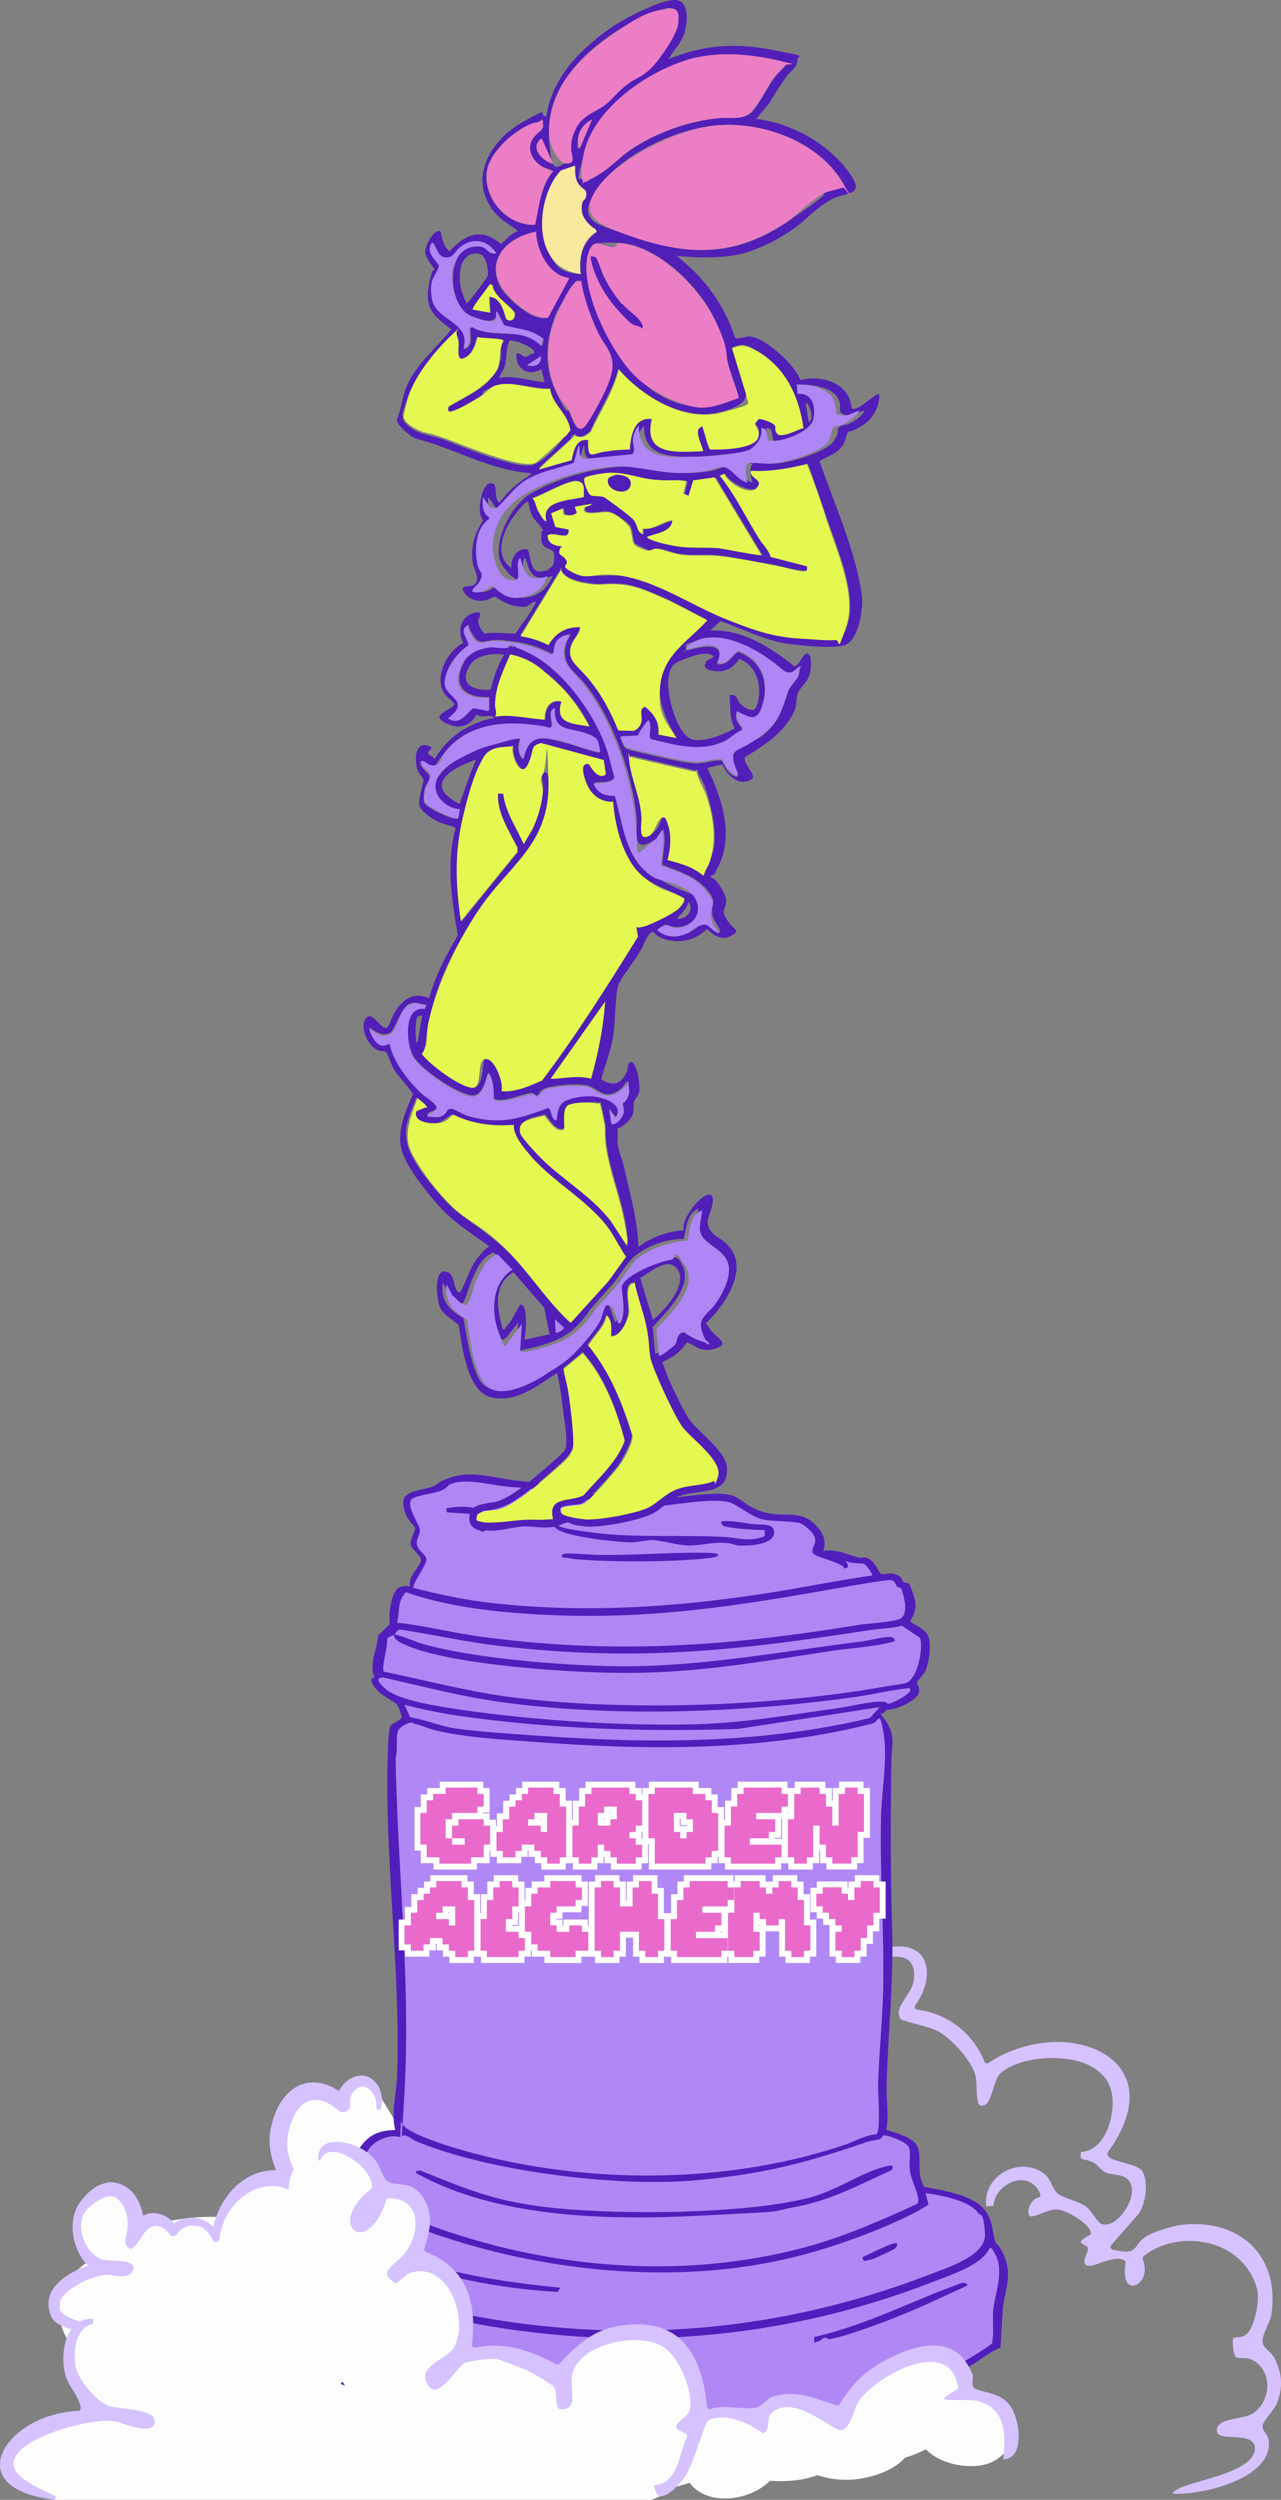 <?xml version="1.0" encoding="UTF-8"?>
<svg id="Hub" xmlns="http://www.w3.org/2000/svg" xmlns:xlink="http://www.w3.org/1999/xlink" viewBox="0 0 326.94 637.9">
  <rect x="0" y="0" width="326.94" height="637.9" fill="#808080" stroke="none"/>
  <defs>
    <style>
      .cls-1 {
        fill: #eb7ec5;
      }

      .cls-2 {
        fill: #e4f851;
      }

      .cls-3 {
        fill: #ae86f5;
      }

      .cls-4 {
        fill: none;
        stroke: #fff;
        stroke-miterlimit: 10;
        stroke-width: 3px;
      }

      .cls-5 {
        fill: #511eb7;
      }

      .cls-6 {
        isolation: isolate;
      }

      .cls-7 {
        fill: #d5c2ff;
      }

      .cls-8 {
        fill: #af87f5;
      }

      .cls-9 {
        fill: #511ebc;
      }

      .cls-10 {
        fill: #b088f6;
      }

      .cls-11 {
        fill: #f8e99c;
      }

      .cls-12 {
        fill: #fdfdfd;
      }

      .cls-13 {
        fill: #ea6acb;
      }
    </style>
  </defs>
  <path class="cls-12" d="M167.92,593.78c-5.94-3.36-12.38-1.59-17.39,2.5-2.26,1.85-4.11,3.92-5.84,6.27-.54.73-1.08,1.84-1.58,2.88h-.06c-1.09-.15-2.17-.46-3.23-.77-2.97-.86-5.67-2.37-8.59-3.35-4.03-1.35-8.73-1.7-12.9-.49-.4-1.11-.81-2.22-1.21-3.33.92-5.42,1.63-11.16.63-16.33-1.38-7.16-7.08-13.75-11.36-19.68-.82-1.41-1.67-2.79-2.58-4.15-.57-.85-1.29-1.49-2.08-1.93-1.12-1.25-2.3-2.4-3.59-3.43,3.55-.87,6.44-4.68,3.98-8.71l-5.15-8.43c-2.37-3.88-7.63-3.77-10.17-.25-.89-.57-1.87-.96-2.99-1.17-3.88-.73-7.47,1.05-9.85,4.07-4.35,5.51-5.05,12.87-.66,17.37-2.62.03-5.27.5-7.69,1.44-4.59,1.79-8.24,5.06-9.6,9.42-5.74-.27-11.78.64-16.7,1.84-2.03.5-3.75,1.45-5.19,2.7-.02-.05-.04-.09-.06-.14.04-.28.07-.57.1-.84h.02c.03-.25.02-.5.03-.75.13-2.8-.39-5.41-1.77-8.07-1.45-2.79-5.58-3.85-8.21-2.15-1.95,1.26-2.94,3.26-2.89,5.35-.09.14-.18.28-.26.43-2.16,3.97-.17,8.97,2.84,12.12-1.75,1-3.37,2.24-4.85,3.73-5.43,5.45-4.9,13.37-.79,18.57-.45,4.97.9,12.67,3.88,17.56.02.04-4.54.92-4.51.96-3.14.81-.95.01-3.96,1.23-6.46,2.61-13.23,6.37-11.19,13.58,1.07,3.79,11.59,6.08,11.59,6.08,1.23-.16,1.91.18,3.15,0h148.81c6.34-1.84,7.25-6.64,8.67-12.52,2.55-10.58,4.45-25.25-6.78-31.59l-.02-.02Z"/>
  <g id="_19.5x9-2" data-name=" 19.5x9-2">
    <a xlink:href="http://www.instagram.com/skeir.art"/>
    <a xlink:href="http://www.instagram.com/skeir.art"/>
    <a xlink:href="http://www.instagram.com/skeir.art"/>
    <g>
      <path class="cls-7" d="M323.91,616.26c.75-1,1.6-2.14,1.91-2.89,1.66-4.04,1.49-7.54-.56-11.72-.3-.61-.89-1.17-1.47-1.71-.68-.64-1.33-1.25-1.52-2-.27-1.05.36-2.51,1.09-4.21.5-1.15,1.01-2.34,1.14-3.23.95-6.64-.48-12.37-4.12-16.58-3.58-4.13-9.09-6.4-15.53-6.4-1.04,0-2.12.06-3.2.18-2.41.26-7.97,1.97-9.77,3.41-.84.67-1.26,1.27-1.63,1.8-.59.84-1.15,1.64-2.87,1.64-.79,0-1.86-.16-3.39-.51-.24-.06-.44-.24-.52-.47-.08-.24-.02-.5.14-.69l6.95-7.92c2-2.74,2.72-8.91.69-11.27-.72-.83-2.95-1.44-4.74-1.93-2.34-.64-3.88-1.06-3.86-2.2,0-.14.05-.29.13-.4,5.46-7.58,6.9-14.41,4.17-19.74-2.64-5.16-9.2-8.37-17.12-8.37-6.1,0-12.32,1.9-17.52,5.34-.12.08-.25.12-.39.12-.07,0-.14-.01-.21-.03-.2-.06-.37-.22-.45-.42-2.89-7.24-9.47-12.32-17.18-13.26-.25-.03-.47-.19-.57-.42s-.07-.5.08-.7c2.88-3.91,3.78-8.6,2.23-11.66-1.11-2.2-3.37-3.37-6.54-3.37v-.71h0v.71c-.57,0-1.18.04-1.81.12-2.65.32-5.72,1.6-6.23,4.14.42-.1.99-.27,1.54-.44,1.67-.5,3.96-1.2,5.93-1.2,1.59,0,2.79.45,3.57,1.34.89,1.02,1.21,2.59.94,4.67-.21,1.62-1.17,3.07-2.1,4.46-1.52,2.29-2.36,3.8-1.27,5.46.3.31,2.31.84,3.77,1.22,2.24.59,4.78,1.25,6.29,2.18,3.36,2.05,8.15,7.43,9.06,11.04.19.78.23,1.9.27,3.08.05,1.49.14,4.27.86,4.49.22.07.43.1.62.1,1.43,0,2.11-2.18,2.76-4.28.53-1.69,1.03-3.29,2-4.11,2.74-2.33,7.76-3.77,13.1-3.77,7.78,0,13.34,2.93,14.89,7.83,1.2,3.82.19,9.64-2.26,12.99-1.44,1.97-3.28,3.04-5.33,3.13-.25,1.74.02,1.8.98,1.99.6.12,1.42.28,2.3.81.56.34,1.04.8,1.5,1.25.52.5,1.01.98,1.56,1.22.58.26,1.32.36,2.09.47,1.53.21,3.27.46,4.1,2.05.89,1.48.59,3.84-.79,6.31-1.15,2.05-3.29,4.44-5.54,4.44-.29,0-.57-.04-.83-.12-.62-.19-1.16-.89-2.06-2.12-.62-.85-1.33-1.82-1.97-2.31-1.01-.78-2.56-1.34-3.92-1.82-1.28-.46-2.48-.89-3.25-1.49-.76-.6-1.2-1.49-1.65-2.42-.5-1.02-1.01-2.07-1.98-2.77-1.55-1.12-3.38-1.71-5.28-1.71-2.87,0-5.68,1.32-7.51,3.52-1.54,1.86-2.21,4.17-1.92,6.57l1.82-.06c.11-1.54.78-3.02,1.95-4.24,1.4-1.47,3.32-2.35,5.14-2.35,2.19,0,3.97,1.27,4.86,3.48.08.2.07.42-.04.61-.1.19-.28.32-.49.36-1.15.21-2.13,1.65-2.42,2.92-.19.84-.06,1.5.33,1.79.09.06.24.07.35.07.63,0,1.63-.39,2.61-.76,1.29-.5,2.63-1.01,3.83-1.01.13,0,.25,0,.37.02,2.09.2,7.92,3.49,8.37,5.82.06.31-.09.63-.38.77-2.09,1.05-2.16,1.64-2.16,1.7,0,.28.73.67,1.01.82.39.21.76.41.78.88.02.53-.21,1.07-.44,1.64-.43,1.03-.67,1.75-.2,2.38.14.19.34.37.89.37.8,0,1.92-.39,3.09-.8,1.41-.49,2.86-1,4.19-1,.65,0,1.23.13,1.72.37.28.14.43.45.38.76-.55,3.19.12,4.57.57,5.11.34.4.76.6,1.26.6.8,0,1.66-.53,2.25-1.39.96-1.39,1.07-3.33.32-5.33-.11-.29-.02-.62.22-.81,3.15-2.5,7.29-3.87,11.64-3.87,9.89,0,15.85,6.26,17.35,12.46.65,2.68-.63,9.25-2.56,11.16-.92.91-1.94.94-2.69.97-.44.01-.71.03-.81.14-.11.14-.35.68-.06,2.82.31,2.34.86,2.34,1.85,2.34h.49c1.18,0,2.45.16,3.79,1.3,1.8,1.53,2.72,3.85,2.54,6.36-.2,2.7-1.65,5.2-3.8,6.54-.9.56-2.27.83-3.73,1.11-3.34.65-5.51,1.24-5.32,3.39.1,1.17,1.77,1.35,4.3,1.48,2.06.11,4,.22,4.93,1.38.43.54.57,1.23.43,2.05-.7,3.98-7.93,6.09-13.74,7.78-2.65.77-5.16,1.5-6.12,2.18-.11.08-.21.15-.31.21-.53.36-.75.51-.78.83.35.02.73.03,1.12.03,6.07,0,17.12-2.5,21.58-7.88,1.57-1.89,2.16-3.98,1.74-6.21-.08-.42-.39-.87-.69-1.31-.44-.64-.89-1.29-.78-2.05.08-.57.62-1.31,1.63-2.67l.02.03h0Z"/>
      <path class="cls-7" d="M39.24,616.94c-1.01-1.58-4.91-2.05-7.77-2.39-1.53-.18-2.85-.34-3.69-.64-3.29-1.15-7.98-6.8-8.51-10.25-.41-2.65-.24-6.56,1.57-8.89.74-.96,1.69-1.56,2.82-1.79l.25-1.26c-.23-.02-.45-.03-.67-.03-2.03,0-3.69.85-4.93,2.52-2.41,3.26-2.58,8.7-1.52,12.18.4,1.29,1.1,2.39,1.78,3.46.86,1.34,1.74,2.73,2.04,4.51.03.2-.02.41-.15.57s-.32.25-.52.26c-11.21.47-19.78,7.53-19.95,13.52-.14,4.81,4.98,8.14,14.08,9.18l.21-.89c-.48-.25-1.1-.54-1.79-.86-4.15-1.93-10.43-4.86-8.77-8.81,2.31-5.46,17.14-9.62,23.69-9.62.71,0,1.34.05,1.86.14.43.07,1.09.29,1.92.55,1.73.56,4.09,1.32,5.91,1.32,1.67,0,2.07-.64,2.23-1.11.22-.67.19-1.22-.1-1.67h.01Z"/>
      <path class="cls-7" d="M96.87,532.94v-.09c-1.3-2.43-2.89-3.04-4.07-3.2-2.43-.3-5.05,1.37-6.3,3.95-1.6-1.14-3.4-1.9-5.19-2.13-2.8-.42-5.38.45-7.52,2.39-2.36,2.24-3.87,5.31-4.7,9.32-.67,3.37-.15,7.07,1.4,10.59-5.92-.16-11.46,3.57-14.54,9.98-.64,1.43-1.19,2.93-1.53,4.57-1.2-1.39-2.82-2.17-4.62-2.4-1.8-.23-3.83.28-5.4,1.42-1.11-1.4-2.67-2.29-4.29-2.54-1.63-.26-2.46.06-3.6.6-.41-2.48-1.38-4.61-2.98-6.28-1.16-1.13-2.61-1.94-4.05-2.14l-.73-.14c-2.64-.06-5.4,1.44-7.5,4.08h0c-4.82,5.17-2.47,13.73,1.18,17.16-4.96,1.82-12.53,5.92-9.28,13.22.94,2.11,6.38,4.19,8.21,2.66l-.29-1.46c-3.6-.91-8.57-2.77-4.52-7.07,2.2-2.34,7.18-4.65,10.22-4.95,2.44-.24,6.14,1.75,7.32-1.54.17-2.87-6.39-1.63-8.4-2.52-4.42-1.96-7.19-9.8-2.84-13.27l-.02-.02c1.46-1.33,3.43-2.49,5.01-2.71.26-.04,1.43.12,1.64.34.39.2.8.57,1.23,1.03,1.75,2.09,2.27,5.17,1.58,8.45-.1.46-.21.83-.32,1.28-.2.91.33,1.97,1.25,2.26,0,0,.54.66,3.09-3.15.11-.37.34-.58.56-.88.84-1.28,2.14-1.94,3.41-1.71s2.15.88,2.88,1.99c.22.33.53.53.88.56.36.03.94-.16,1.14-.54,1.06-1.58,2.94-2.42,4.75-2.11s1.86.57,2.57,1.16c.71.59,1.28,1.37,1.71,2.36.06.34.44.54.71.59s.51-.09.77-.13c.23-.21.29-.4.33-.67.29-3.04,1.69-6.26,3.83-8.73,2.21-2.57,5.11-4.19,8.13-4.6.86-.14,1.83-.13,2.73-.01.9.11,2.1.44,3.14.89.17-.03.37.11.47.19.81.13,1.63-.27,2.03-1.04s.36-1.56-.11-2.27c-2.44-3.56-3.48-7.7-2.67-11.35.44-2.1,1.36-5.07,3.25-6.96,1.21-1.17,2.63-1.67,4.33-1.51,1.7.16,3.54,1.17,5.09,2.59.31.3.7.5,1.06.53l.43-.07c.97.02,1.7-.9,1.63-1.85-.27-1.63.42-3.33,1.77-4.17.47-.34,1.06-.53,1.6-.44.9.11,1.7.69,2.38,1.63.7,1.03,1.08,2.28.95,3.63-.04.27.1.6.54.61s.6-.1.63-.46c.44-1.57.32-3.4-.37-4.87v-.05h.01Z"/>
      <g>
        <g id="f8HDcq.tif2">
          <g>
            <path class="cls-9" d="M104.15,404.61c-.11.1-1.53.1-2.18.4-2.4,1.29-2.73,7.25-2.51,9.44l-2.95,2.88c-.11,2.48-1.31,5.07-1.42,7.55s.55,2.58.44,3.08-.76,0-.76.6c0,1.09,1.2,2.58,2.29,3.48s3.6,2.29,4.15,2.78,1.31,3.08,1.31,3.28c0,.89-2.62,1.69-2.84,2.29-.44.89-.66,4.57-.66,5.86-1.09,27.92,3.39,56.04,2.29,84.16-.22,4.27-1.53,8.74-.44,13.12-6.88,0-8.74,3.78-10.92,7.75s-2.29,4.27-2.73,6.56c-6.66-.6-14.31,3.78-13,8.94-3.28,1.19-6.99,2.68-8.08,5.56-.87,2.48,0,11.03.33,14.11.33,3.08.98,7.85,1.75,11.72,11.69,7.65,24.36,13.41,39.43,16.79,45.11,10.13,99.62,10.63,139.49-11.03,2.95-1.49,5.02-3.68,8.19-4.87l.66-10.53c.66-4.07,2.08-7.95.66-11.92-1.42-3.97-2.29-3.48-2.73-4.97-.76-2.58-.55-5.17-2.62-7.75-3.06-3.78-10.16-4.87-15.4-5.86-1.86-2.88-.87-6.36-1.42-9.34-.66-3.18-4.92-4.07-8.3-5.27.76-3.68,0-7.45.11-11.23.33-13.12,1.75-26.03,1.42-39.15-.44-14.61-.44-29.01-.22-43.62,0-3.78,1.2-6.26-1.2-9.94s-1.75-.89,0-3.18c2.84,0,8.3-2.68,8.3-4.77s-.66-1.29-.55-1.99,1.64-2.29,2.18-3.18c.87-2.09,1.64-7.15.55-9.14-1.09-1.99-4.48-3.08-4.48-3.58.98-1.49,1.53-3.08,1.31-4.77s-1.31-4.37-1.53-4.67c-.33-.4-.98-.2-1.42-.5s-.33-.79-.76-1.19c-1.86-1.89-4.37-.5-5.02-.89s-1.42-3.08-3.17-3.87-1.64,0-2.51-.3c-2.95-.7-5.57-2.29-9.07-1.69.87-2.78,0-4.77-2.29-6.95-3.71-3.48-7.43-1.69-12.23-2.78-4.81-1.09-6.34-3.78-8.85-4.47-5.79-1.49-17.8,1.69-24.36,1.49-6.34-.1-15.07-3.18-21.3-4.17-3.39-.5-6.77-.79-10.16-1.19-6.66-.89-11.58-2.88-18.13.2-.87.4-1.42,1.09-2.51,1.49-3.28,1.09-7.97.89-7.32,4.87s2.84,4.77,2.95,5.66-1.31,2.88-1.09,4.17,2.62,2.88,2.62,3.97-2.29,3.58-2.62,4.67c-.33,1.09-.22,1.89-.22,1.99l-.55.2h0v-.3h.11-.02Z"/>
            <path class="cls-10" d="M105.35,439.58c-1.09-.2-3.5,1.19-3.71,1.99-.76,2.09,0,4.87-.66,6.95.44,28.22,3.82,56.53,2.29,84.65-1.53,28.22-1.09,5.86-.87,8.15.22,2.29,7.54,4.67,10.16,5.66,31.68,10.43,70.56,11.13,102.46.5,2.95-.89,5.35-2.58,8.63-2.88,1.2-.7.44-10.53.44-12.32.22-8.05,1.09-16.1,1.31-24.24.33-14.7-.87-29.41-.55-44.11.11-6.66,1.75-15.2.66-21.66s-1.09-2.68-3.17-2.38c-27.96,7.05-57.24,6.76-86.29,4.57-7.97-.6-17.48-1.09-25.12-2.98-1.53-.4-4.15-1.49-5.46-1.69v-.2h-.12,0Z"/>
            <path class="cls-10" d="M252.71,573.41c-2.08,4.77-10.16,7.05-15.84,9.34-35.17,13.41-72.75,17.29-111.31,10.93-16.49-2.78-30.59-6.66-43.15-15.2-3.82-2.68-7.54-5.56-8.3-9.64-2.4.89-4.81,2.19-5.79,4.07s-.33,7.75,0,10.53.66,8.35,1.42,12.02c.76,3.68.33,1.19.55,1.89,11.25,7.45,24.14,12.92,38.78,16.1,43.69,9.74,98.64,10.13,136.87-10.83,1.31-.7,5.79-3.48,6.77-4.27s.44-.6.55-.99c.44-2.29,0-5.56.22-7.85.55-5.07,3.17-10.43,0-15.2-.22-.3-.22-.6-.76-.7h0v-.2h-.01Z"/>
            <path class="cls-10" d="M86.24,578.78c11.14,6.76,22.61,10.13,36.48,12.52,39.21,6.95,77.34,3.18,113.27-10.43,5.79-2.29,15.84-5.17,15.4-11.03s-1.09-4.17-1.75-5.17c-2.18-3.08-9.18-4.47-13.44-5.07l.76,2.88c0,.2-2.08,1.29-2.51,1.59-8.3,4.57-22.61,9.74-32.44,12.02-36.81,8.94-80.83,1.19-111.85-14.9-.76-.4-1.75-1.39-2.4-1.59-1.2-.4-5.24,0-6.55.6s-4.81,3.68-5.24,4.77c-1.75,5.86,4.59,10.53,10.05,13.81h.22Z"/>
            <path class="cls-10" d="M225.4,544.9c-.11,0-.22.6-.76.89s-2.29.4-3.17.7c-15.51,5.37-26.43,8.25-43.69,9.84-20.54,1.89-53.74-2.38-71.77-10.04-.76-.3-1.75-1.29-2.62-1.39s-.66.4-1.2.4-1.09-.2-1.86-.2c-2.51.2-4.92,1.49-6.12,3.18-1.2,1.69-3.71,6.56-4.15,8.05s-.55,1.69.11,2.68,6.66,3.38,7.97,4.07c32.44,14.7,71.98,20.17,108.47,10.04,9.83-2.78,18.46-6.66,27.42-10.73.44-.4.33-.89.33-1.39-.33-2.09-1.64-4.47-2.08-6.76-.44-2.29.33-4.87-.33-6.36s-5.9-3.28-6.66-2.98h.11Z"/>
            <path class="cls-8" d="M100.33,417.12c.55-.4,5.57,1.69,6.66,2.09,12.67,3.87,36.05,5.76,50.03,5.96,21.08.3,41.73-3.68,62.48-6.26,1.86-.2,5.68-1.19,7.21-1.19s1.64.4,1.64,1.09c-5.68,1.59-11.8,1.69-17.59,2.68-18.24,2.78-34.52,5.66-53.2,5.37-13.33-.1-41.84-2.09-53.2-6.76-1.42-.6-3.82-1.49-3.82-2.88-.22.2-1.42.2-1.75,1.09.33,1.19-1.64,7.75-.76,8.25,10.49,2.19,20.64,4.87,31.35,6.36,28.95,3.87,67.83,2.58,96.56-2.58,1.31-.2,4.26-.6,5.24-.89,3.06-.99,4.59-9.24,3.6-11.53l-4.59-3.08c-2.62.7-5.57.7-8.08,1.09-34.08,5.27-59.42,8.15-94.49,4.07-8.63-.99-16.93-2.88-25.34-4.17-1.2,0-1.31,1.09-1.53,1.29h-.44.02,0Z"/>
            <path class="cls-8" d="M101.31,414.04c6.99.79,13.65,2.48,20.64,3.48,34.63,4.77,63.79,2.58,97.76-2.98,2.08-.3,9.28-.7,10.38-1.69s.98-2.88.87-3.78-.66-3.08-.87-3.58-.87-.4-1.09-.6c-.55-.6-.55-1.59-1.64-1.69s-9.39,1.29-11.47,1.69c-28.07,4.97-51.23,8.84-80.61,6.95-10.92-.7-21.74-2.09-31.68-5.56-2.29,2.29-1.53,5.27-2.29,7.85h0v-.1h0Z"/>
            <path class="cls-8" d="M232.28,430.74c-4.48.4-8.85,1.49-13.33,2.19-28.95,4.07-61.28,5.37-90.34,1.49-10.49-1.39-20.54-4.07-30.8-6.36-2.51,0-.55,1.89.33,2.68,3.6,3.38,14.64,4.77,20.32,5.66,18.24,2.58,40.31,4.07,58.88,3.58,12.23-.3,24.14-2.38,36.16-4.07,3.17-.4,7.76-1.59,10.7-1.69s1.64.5,2.62.5,6.55-2.98,5.35-3.78h.11v-.2h0Z"/>
            <path class="cls-8" d="M114.96,378.67c-.66.3-.87,1.09-2.4,1.69-1.86.79-5.68,1.09-7.21,1.99-2.18,1.29,1.42,6.16,1.75,7.75s-1.09,2.58-.66,4.17c.44,1.59,2.29,2.38,2.4,3.68s-3.93,6.56-3.28,7.25c6.66,1.69,13.11,3.08,20.21,3.87,23.48,2.58,46.42,1.09,69.58-2.48,9.07-1.39,18.13-3.28,27.2-4.57.33-.3-1.64-2.88-2.08-2.98-.66-.2-3.71,0-4.59-.79.22.79,1.31,1.69-.33,1.99-.98-1.89-7.97-2.78-8.19-4.17s1.2-2.19.55-3.87c-.66-1.69-2.95-3.18-3.39-3.38-1.64-.79-7.54-.5-10.16-1.19-2.62-.7-5.24-2.98-7.65-4.07-3.82-1.69-15.95.7-20.75.99-9.18.6-15.95-2.29-24.47-3.78s-8.52-.99-12.67-1.49c-3.6-.4-10.81-2.29-14.09-.4h0l.22-.2h0Z"/>
            <path class="cls-8" d="M103.28,435.11l1.42,3.08c3.71.6,7.43,2.19,11.03,2.78,6.66.99,15.51,1.49,22.39,1.99,28.4,1.99,56.36,1.99,83.89-4.57l2.51-2.78-36.16,5.56c-23.38.79-48.39,0-71.55-3.38-4.59-.7-9.07-1.59-13.54-2.78v.2h.11l-.11-.1h.01Z"/>
            <path class="cls-8" d="M183.78,551.26c.55,0,4.26-.7,4.48-.89s.11-.5.11-.79c-4.48,0-8.96.89-13.44.79v1.09c2.95-.2,6.12,0,8.85-.2h0Z"/>
            <path class="cls-9" d="M114.31,595.57c-11.03-2.88-22.72-7.65-32.01-13.02-9.28-5.37-6.77-4.67-8.19-5.07s-.87.2-1.42.2c10.92,8.35,25.89,15.5,40.85,18.98,2.4,0,2.29-.3.66-1.09h.11,0Z"/>
            <path class="cls-9" d="M207.81,596.36c-.98.3-1.09,1.19,0,1.39,2.29-.6,1.31-.6,2.29-1.09s.98.3,1.53.2c3.28-.3,14.75-4.57,18.24-6.06,5.79-2.29,11.36-5.07,16.93-7.55,1.42-.6.22-1.39-1.09-.79-13,4.57-23.59,10.53-38.01,13.91h.11Z"/>
            <path class="cls-8" d="M207.81,596.36c-5.24,1.19-10.7,1.99-16.06,2.98,0,.89,2.08.7,2.84.6,3.71-.2,9.72-1.29,13.22-2.29v-1.39h0v.1h0Z"/>
            <path class="cls-9" d="M162.81,601.13c1.09,0,.98-1.19,0-1.39h-4.26c-1.31,0-5.02-.5-6.77-.5s-1.31,0-1.31.7c.22.6,3.5.79,4.37.89,2.4,0,5.68.2,7.97.2h0v.1Z"/>
            <path class="cls-8" d="M114.31,595.57v.4l.76.3-1.42.4c1.42.3,7.97,2.19,8.96,1.19.98-.99-.11-.5-.44-.6-1.75-.7-5.57-1.19-7.86-1.69h0Z"/>
            <path class="cls-8" d="M162.81,599.74v1.39c2.29,0,4.15-.4,6.44-.4v-.99c0-.3-5.57,0-6.44,0Z"/>
            <path class="cls-8" d="M245.72,582.45c.66.2,1.31.2,1.09.79.44-.2,1.31,0,1.64-.6.87-1.09,0-1.29-1.31-.99s-1.09.6-1.42.7h0v.1Z"/>
            <path class="cls-9" d="M100,574.11c-1.2-.5-1.75.2-.76.79,10.92,6.16,29.38,9.14,43.04,9.94,1.09,0,1.53-.5.66-1.09-13.87-1.39-31.24-3.78-43.04-9.64h.11-.01Z"/>
            <path class="cls-8" d="M220.05,575.9c-3.5,1.29-7.21,2.58-10.81,3.58v.79c.66.2,1.09.3,1.86,0,2.73-.5,6.77-2.48,9.28-3.48.98-.3.66-1.09-.44-1.09h0v.2h.11Z"/>
            <path class="cls-9" d="M220.05,575.9l.44,1.09c.55-.2,1.64-.3,2.62-.7s5.02-2.19,5.46-2.68.55-1.09.33-1.19c-.76-.5-7.65,3.08-8.85,3.58h0v-.1h0Z"/>
            <path class="cls-8" d="M142.93,583.85l-.66,1.09c2.18,0,4.15.4,6.44.2-.33-1.59-4.04-1.09-5.57-1.29h-.22.01Z"/>
            <path class="cls-8" d="M100,574.11c-1.42-.7-2.73-2.48-4.92-2.19-.76.5,3.82,2.78,4.15,3.08-.11-.5.22-.6.76-.79h0v-.1h0Z"/>
            <path class="cls-9" d="M106.99,553.74c-1.53-.6-1.86,0-.76.79,20.43,11.33,48.17,12.12,72.75,10.83s15.95-.7,23.92-2.19c9.18-1.69,16.6-5.76,24.69-9.44.66-1.29-.11-1.29-1.64-.89-6.23,1.49-12.56,6.36-20.21,8.15-16.49,3.97-46.64,4.17-63.79,2.48-15.07-1.49-22.17-4.57-34.95-9.74h0Z"/>
            <path class="cls-8" d="M106.99,553.74c-.33,0-2.51-1.49-3.06-.99-.22,1.09,1.31,1.39,2.29,1.99v-.79h.76v-.2h0Z"/>
            <path class="cls-9" d="M184.11,388.31c0,.4,0,.6.44.99.98.7,8.74,1.19,10.6,1.09v1.59c-3.93,1.59-6.66.4-10.38.2-11.03-.6-22.5.3-33.32-1.09s-6.66-1.49-10.16-1.89c0,.4.55.7.87.99,2.84,1.99,14.86,3.28,18.9,3.38,1.75,0,4.48-.7,5.57-.6,2.62.2,6.23,1.29,9.07,1.39,2.84.1,5.57-.79,8.63-.7,3.06.1,2.84.6,4.15.7,2.95.2,8.85-.3,9.07-3.08s-2.95-2.09-5.46-2.38c-2.51-.3-5.24-.99-8.08-.7h.11v.1h-.01Z"/>
            <path class="cls-9" d="M143.47,396.66v.79c1.09-.1,2.29.3,3.28.4,8.96.79,25.45.79,34.41-.3,2.62-.3,3.17-1.19,0-1.29-9.07-.3-19.33.7-28.84.5-1.31,0-8.3-.7-8.74-.1h-.11Z"/>
            <path class="cls-9" d="M113.87,385.13l.22.79,9.18.6c.22-1.49-1.31-1.59-3.06-1.89s-4.37-.2-6.44.3h0v.2h.11-.01Z"/>
          </g>
        </g>
        <g id="ar2kPY.tif">
          <g>
            <path class="cls-5" d="M122.41,390.62c-2.29-.87-3.06-2.08-2.4-4.59s4.81-2.29,6.99-2.95c3.71-1.2,8.74-5.46,11.8-8.08s5.35-4.7,5.46-5.13c.66-1.64,0-6.23-.33-8.19-.44-3.82-.87-7.54-1.75-11.36-5.02,3.28-10.49,7.76-16.82,6.23-6.23-1.42-7.43-13.22-8.3-18.46-1.42-1.31-3.5-2.29-4.59-4.15s-1.86-9.83,1.09-9.5,1.75,4.7,3.82,5.46c1.75-3.17,2.51-6.44,4.81-9.28,2.29-2.84,2.84-2.29,2.51-2.73-4.92-3.5-9.83-6.66-13.65-11.25s-7.97-9.83-8.74-14.09.98-8.52,3.06-13.33c0-.55-3.93-4.92-4.7-6.12s-1.75-4.26-2.08-4.59-1.42-.22-2.18-.55c-2.51-.98-4.7-5.9-3.06-8.08s3.39,2.51,5.35,2.4c.44,0,1.53-3.39,2.08-4.04,2.08-3.39,4.92-5.24,8.74-3.5,1.53-5.68,4.37-11.03,7.32-16.06-1.53-9.07-3.06-18.35-.55-27.31,0-.44-3.6-1.2-4.37-1.64-1.53-.76-4.7-2.73-4.92-4.48s1.2-5.79,1.09-6.34-1.2-1.42-1.53-2.51c-.76-2.08-.76-6.77,2.18-6.23s.11,1.42.55,2.08,1.2.76,1.64,1.42c3.39-5.68,8.74-9.28,15.29-10.49-.87-1.09-3.28.22-4.59-.87-1.64,2.95-4.15,3.82-7.43,2.4-5.46-2.4,1.75-3.5,1.75-5.13-.87-1.2-2.08-1.64-2.84-3.17-2.18-4.26,1.31-10.49,5.13-12.34-1.86-3.71-.22-7.65,4.04-7.86.66.87-.22,1.53-.22,2.18,0,1.09.76,2.4,1.53,3.28,2.62-.44,5.24,0,7.97,0,1.75-2.62,3.82-5.13,5.24-7.97-.76-.55-1.53.76-2.29.98-1.31.44-3.6-.11-5.02-.66s-2.95-1.75-3.17-1.75c-.33,0-1.86.87-2.73.98-1.75.22-3.28-.11-4.59-1.42-2.4-2.62.44-2.08,1.53-2.4,2.51-.98.55-3.82.22-5.35-.66-3.5,0-6.77,1.64-9.72,1.64-3.06.76-.76.87-1.09s-.66-1.64-.76-2.4c-.22-1.75.33-7.1,2.62-7.54s.66,4.15,2.4,4.92c2.18-2.95,4.37-4.81,7.32-6.77s.66,0,.44-.76c-10.38-.76-19.55-6.44-29.38-8.85-1.31-.76-4.81-3.39-4.59-4.92,1.2-2.73,1.31-5.68,2.51-8.41,2.4-5.68,7.54-9.61,11.36-14.53-4.15-3.06-6.77-5.13-5.79-10.81.87-5.57,1.64-4.04,1.53-4.26-.22-.98-2.51-3.06-2.4-4.81s2.51-6.12,3.93-5.02c.44,1.75.66,3.82,2.29,5.02,3.93-4.37,8.19-6.12,13.11-1.86,1.31-1.09,2.51-2.73,4.37-3.28-2.18-1.75-4.59-2.95-6.34-5.24-6.34-8.41-.76-17.8,7.32-22.5,8.08-4.48,3.71-1.86,6.23-1.53,1.53-10.16,8.85-17.37,16.93-22.94C159.66,4.59,168.72-.21,172.44,0c3.71.22,3.17,6.55,1.86,9.39-1.31,2.84-2.62,3.6-3.6,5.68,8.85-3.71,17.26-4.15,26.65-2.29,9.28,1.86,6.23.98,6.12,2.73s-1.64,2.62-2.62,3.82c-1.64,2.29-3.17,4.7-4.59,7.1l-3.28,3.93c8.74.98,17.7,5.9,23.16,12.89,5.35,6.99.11,5.46-3.93,7.65-4.04,2.18-6.66,5.35-9.61,7.43-4.04,2.84-9.07,5.46-13.87,6.55-5.35,1.09-10.6.87-16.06.44,6.88,5.24,12.34,12.56,14.96,20.97,1.31.22,2.4-.44,3.82-.44,3.93.44,11.58,7.32,12.78,11.14,5.35-1.42,12.67.66,13.11,7.21,1.86.98,6.23-4.37,7.1-3.5,0,3.5-1.86,6.44-4.81,8.19s-2.84.98-3.17,1.31-.66,2.08-.98,2.73c-1.31,2.73-3.82,3.28-6.34,4.7,3.82,11.03,8.74,21.63,10.7,33.32.76,3.6-.55,13.22-4.92,13.87s-11.36-.22-13.87-.55c-5.68-.76-11.8-3.93-17.15-5.79l-2.62,2.4c8.3-.33,15.29,4.26,21.52,9.18,1.09-.44,1.75-2.18,2.4-2.84,2.18-2.08,1.86,3.39,1.53,4.48-.55,2.4-2.62,3.93-3.06,5.02s-.33,2.84-.76,4.26c-2.29,5.68-7.76,9.18-12.78,12.23-.55,1.75,2.84,4.26,1.86,5.57-3.39,2.08-6.23-.76-7.65-3.71l-3.82.87c3.71,7.65,6.88,17.15,2.73,25.34-4.15,8.19-.55,1.31-.98,1.75s-.76.33-.76.33c-.44.66.66.76.98,1.09.98,1.09,2.95,3.93,2.84,5.46,0,2.29-1.53,2.08.22,4.81s3.71,2.62,1.09,4.04c-2.62,1.42-4.59-.22-6.23-1.75-2.62,2.73-6.34,3.71-10.05,2.84-3.71-.87-3.28-2.84-4.48-1.64s-1.86,3.71-2.62,4.7c-1.31,2.29-4.7,6.44-5.46,8.52-.76,2.08-.76,9.72-1.31,13.11s-2.08,7.32-3.06,10.81c2.08,1.53,4.37,1.75,5.9-.66s.44-2.95,1.64-3.71c1.64-.11,2.51,6.34,2.18,7.65s-1.09,1.64-1.31,2.51,0,2.08-.33,3.17c-.55,1.53-2.4,3.17-3.93,3.6.22,1.09,0,2.84,0,3.82.22,1.86,1.2,3.93,1.64,5.9,1.53,6.77,3.5,13.54,3.71,20.54,3.39-2.51,7.32-3.93,11.58-4.26-.87-2.62,4.37-9.28,6.55-9.07,2.18.22-.33,5.68-.44,6.55-.22,3.71,3.28,4.15,5.24,6.44,4.59,5.02.87,12.02-2.73,16.6s-3.39,2.18-2.08,4.48,5.57,3.82,1.75,5.13-5.13-.66-7.54-1.53c-1.42,2.4-3.6,3.93-6.23,5.02.55,1.64,1.2,3.28,1.86,4.92,1.31,2.73,3.5,7.54,5.24,10.05s8.96,7.65,9.39,11.8c.66,7.76-7.54,5.46-12.56,7.65-2.51.98-4.15,3.17-6.34,4.26-3.71,1.86-13.44,3.71-17.48,3.28s-3.6-1.09-4.37-.98-1.86.76-2.84.98c-3.17.66-5.02,0-7.86,0s-6.99,1.53-10.05.98l-.55.33h-.66l-.55-.44h-.22l.33.22h0l.04.04h0ZM170.03,2.19c-3.71.44-11.36,4.7-14.53,6.99-8.63,6.12-16.06,14.53-15.4,25.78s2.4,6.77,4.59,6.66.98-2.51.98-3.82.66-4.15,1.42-5.46c1.64-3.06,4.7-3.5,7.1-5.57,2.4-2.08,3.6-3.82,6.12-5.57s4.15-2.4,5.35-3.5c2.08-1.64,6.99-9.07,7.32-11.69s.11-4.26-3.06-3.93h0v.22h0l.11-.11h0ZM191.99,28.41c1.64-1.53,4.04-6.34,5.57-8.41s2.51-2.51,2.84-3.17c.55-.98-.98-1.2-1.64-1.42-7.1-1.53-15.07-2.29-22.17-.44-10.6,2.84-23.81,11.91-27.09,22.94s-1.2,6.66-.66,7.97,1.42,0,2.29-.33c4.15-2.08,6.23-4.81,10.05-7.43,6.44-4.37,14.64-7.21,22.28-7.97,3.06-.33,6.23.66,8.74-1.75h-.22,0ZM147.97,37.8l3.06-7.21c-2.08.98-3.39,2.73-3.6,5.13-.22,2.4,0,2.08.44,2.18h.11v-.11h0ZM184.23,31.9c-10.7.44-25.23,7.1-31.57,15.95s.22,9.39,6.66,11.8c15.62,5.68,28.07,6.44,42.16-3.39,14.09-9.72,6.44-5.46,9.18-7.1,2.73-1.64,3.82-.98,4.48-1.31s.11-.98-.11-1.42c-6.12-10.05-19.44-15.07-30.69-14.53,0,0-.11,0-.11,0ZM136.5,57.35c.98-4.59,1.31-10.16,4.59-13.65-.66-.66-1.53-.66-2.4-.98-3.06-1.53-4.7-5.24-2.18-8.08s2.4-1.09,1.86-4.26c-.76.98-1.86.76-2.84,1.2-4.48,1.86-10.81,7.21-11.36,12.45-.76,6.77,5.24,13.65,12.23,13.33h-.11.22-.01ZM141.2,41.84l-2.95-6.55c-3.28,2.29.22,5.68,2.95,6.55ZM146.77,42.39l-3.5,1.2c-4.48,4.59-6.23,14.31-3.6,20.1,2.62,5.79,4.48,5.68,8.63,6.34-.66-4.04.33-8.41,4.04-10.81-.22-.98-1.42-1.2-2.08-2.08-1.42-1.64-2.18-3.28-1.53-5.46.66-2.18.87-1.2.98-1.86,0-1.53-1.09-1.53-1.75-2.51-1.2-1.31-1.31-3.17-1.09-4.81v-.22h.11-.22v.11h.01ZM136.83,59.21c-6.88.98-13.11,6.77-9.07,14.09,1.31,2.4,6.44,6.88,9.07,7.54s1.75.33,2.84.33l5.46-10.16c-5.24-.55-8.41-6.88-8.52-11.69h.22v-.11h0ZM188.49,101.59c.22-.33-2.18-6.77-2.4-7.86-1.2-4.26-1.64-8.3-3.71-12.34-3.93-8.41-14.86-19.12-24.69-19.44-9.83-.33-.44.98-1.31.98-1.86,0-4.7-2.73-6.12,1.31-2.95,8.52,5.68,25.56,11.91,31.68,6.23,6.12,11.14,7.43,16.06,7.97,3.6.33,6.99-1.2,10.27-2.4h0v.11h-.01ZM126.78,79.53c.44,3.5-4.15,2.18-6.12,1.31-4.48-1.64-5.79-8.63-4.7-12.78s2.84-5.24,6.34-5.13c3.5.11,3.06,1.75,3.28,1.75,1.09,0,0-1.42-.33-1.75-2.4-2.08-5.46-1.53-7.76.33s-1.2,2.73-3.6,2.51-2.29-2.73-3.39-3.82c-1.64,2.29.55,4.04,1.75,5.9-.76,3.06-2.62,5.46-1.75,8.74,1.2,5.35,10.16,5.57,7.97,12.45,2.29-.33,1.64-3.39,1.53-5.13,1.2-1.09,2.73.66,4.26.87,4.81.87,9.83-.66,14.09,3.6l.44-1.86c-2.95-2.4-6.55-2.4-10.05-3.5l-1.75-3.39v-.22h-.22v.11h0ZM119.02,77.45c.33.22,5.35-6.66,5.46-7.1.22-1.31-.33-4.92-1.86-5.46-2.62-.87-4.48.98-5.02,3.39-.66,3.5,0,6.12,1.53,9.18h-.11ZM148.3,71.66h-1.2c-.44,0-4.37,6.77-4.92,7.76-3.06,6.99-3.5,14.2-.11,20.97,3.39,6.88,2.4,3.17,3.17,4.7.76,1.53,2.08,6.66,4.26,3.06s6.23-12.23,6.55-13.87c.55-4.15-1.64-5.68-3.39-9.07s-2.84-6.66-3.71-9.72c-.87-3.06-.66-3.82-.87-3.93l.22.22h.11-.11v-.11h0ZM125.68,72.76c-.33,0-.55,0-.66.22-.55.55-4.48,5.57-4.15,6.12l4.37.76-.22-4.04c2.84,0,3.71,3.39,4.37,5.68,1.2.76,2.29-.76,2.08-1.64s-5.68-4.37-5.57-6.99h-.22v-.11ZM116.51,84.77c-.55,0-.66.22-.98.55-4.37,4.26-9.83,10.81-11.69,16.6s-.98,3.5-1.09,4.37c-.22,1.53,2.51,3.28,3.71,3.82,2.18.98,4.59,1.31,6.77,2.08,4.37,1.64,19.12,7.97,23.05,6.34,3.93-1.64,6.66-5.79,7.43-6.66s.87-1.2,1.53-1.64c-.44-4.15-4.81-6.66-5.13-10.7-4.48.33-9.39-2.08-13.76-.87s-2.4,1.64-3.71,2.62-4.48,2.73-6.23,3.5-2.73,1.2-2.18-.76c4.26-2.62,10.16-4.92,12.45-9.5,2.4-4.59.33-5.02,1.53-7.21,0-.87-5.35-.55-6.66-.98-.44,2.4-1.64,4.81-4.04,5.57-1.31,0-.66-3.06-.76-4.15s-.44-1.64-.55-2.62h.22v-.22h.11v-.11l-.02-.03h0ZM204.99,109.24c-1.09-7.97-4.48-15.4-11.58-19.66-2.51-1.42-3.82-2.29-6.66-.87l3.6,11.8c.22,2.73-4.15,4.04-6.44,4.59-9.39,2.51-20.21-4.04-26.11-11.03-1.31,5.57-4.92,10.49-7.1,15.84-.44.55-1.42,1.2-2.29,1.42s-1.75-.55-2.29-.22-.33.66-.55.87c-2.73,2.62-5.57,4.92-8.19,7.65l8.41-2.4c.44-2.4,1.2-5.79,4.26-5.13-.22,5.13.87,3.39,4.15,2.95s4.26-.55,6.44-.55c.11-3.6.98-8.52,5.68-7.76-2.4,9.5,6.66,8.3,13,8.19.33-.33-2.73-5.24-.55-6.12,2.18-.87.55.33.66.66.55,1.53.87,3.39,1.64,5.02,2.62,0,11.36-.11,12.34-3.06s-.87-2.62-.76-3.6l.87-1.09c.66,0,3.6.98,4.04,1.53s.33,1.64.66,2.18c.87,1.2,5.24-1.09,6.66-1.42h-.33.11l.33.22h0ZM136.28,90.12c.87-1.2-5.13-3.6-6.23-3.17-.98,1.86-.66,4.04-1.09,5.9s-1.09,2.4-1.64,3.6c3.93-.76,7.76.76,11.69,1.09l-.87-3.39c-2.29,1.64-5.35.76-6.12-1.86-.98-3.93,1.42-1.2,2.08-1.2s1.31-.98,2.18-.87h.11-.11v-.11h0ZM138.03,90.89l-3.5,2.29c1.75.66,3.71,0,3.5-2.29ZM191.22,118.09c.98-.22,4.59.22,6.12.22,3.17.11,13.54-2.84,15.4-5.68s.66-2.73,1.31-3.5,2.08-.66,2.84-1.09c1.53-.76,2.84-1.64,3.82-3.28-2.08.44-2.84,1.75-5.02,1.09s-.87-1.42-1.42-3.28c-1.09-3.71-6.44-4.37-9.61-4.48l.22,2.4c3.6-.33,4.59,3.5,4.04,6.34-.55,2.84-8.3,6.34-11.58,5.57l-.55-2.84-1.2-.44c.33,1.86-.76,4.15-2.4,5.24s-12.34,2.08-15.18,2.18c-6.34,0-13.65.44-13.65-7.86-.98.76-1.53,2.62-1.53,3.71s.87,3.06-.33,3.5l-11.91,1.2c-.55,0-.98-.55-1.2-1.09-.33-.76,0-1.86-.44-2.29l-1.2,4.37c-4.48,1.64-9.5,2.51-13.44,5.24-3.93,2.84-4.26,4.37-6.34,6.44l-1.53-.33-1.86-2.62c0,1.42,0,2.95.55,4.15s1.31.33.87,2.08-.87.22-1.31.76c-2.18,2.51-2.29,7.54-1.42,10.7s1.64,1.64.33,4.04-1.53,1.2-1.75,2.4c2.4.55,3.39-.76,5.24-1.42,2.29,2.18,4.37,3.5,7.65,2.84s4.81-2.29,6.34-5.35c-5.02,1.31-5.79-.44-6.99-4.7-1.53,1.09.66,5.35-1.2,5.68s-5.02-3.6-5.35-5.24c-1.42-5.24,2.95-13.54,7.43-16.49,6.77-4.26,19.33-7.86,27.31-7.1s10.81,2.4,19.33.98c1.31-.22,3.06-1.2,4.37-.98,2.08,0,3.82,3.71,6.12,3.93-.55-1.09-1.09-4.59.44-5.02h-.33l-.33.22h0l-.66-.22h0v.02h0ZM206.41,107.71c1.64-.33,0-5.46-.76-4.7l.76,4.7ZM143.38,139.39c-1.09,2.62.76,2.4,1.31,3.39.76,1.53-1.2,1.86,2.08,3.39s9.72.11,13.76.98c8.19,1.64,16.06,7.1,23.81,10.27,7.76,3.17,12.78,5.13,20.75,5.46s6.44.55,8.3.33,2.51-2.4,2.84-3.6c2.62-7.86-2.4-19.22-4.92-26.65-2.62-7.43-3.28-9.83-5.13-14.64-4.59,1.09-9.39,2.08-14.31,1.75-.55,2.08,2.95,2.51,1.53,4.26s-7.54-1.31-8.3-3.5l-1.2.44c4.26,5.13,6.99,11.25,10.6,16.93,3.6,5.68,2.08,2.51,2.4,3.82l9.5,2.4v.98c-.87.87-7.43-1.09-8.85-1.31-4.26-.66-9.28-1.75-13.44-2.29-4.15-.55-6.55,0-9.61-.33s-5.13-1.53-6.66-1.53-1.31.66-2.18.44-3.28-1.53-3.5-1.64c-.66-.76-.55-3.5-1.31-4.59s-4.15-3.17-4.59-3.39c-2.18-.87-4.37.44-6.66-.22-.87-1.75.98-1.2,1.75-2.08l-4.37.76.55,1.42c-.33.87-2.51.98-3.39.55l-.22-1.53-2.95,1.2,1.09,3.5,3.39.66c.22,3.17-3.5.55-5.35,1.42,0,2.08,1.86,2.95,3.6,2.84v-.22h-.33v.33h.01ZM175.17,122.78c-2.73-.22-5.46,0-8.19-.33-4.26-.44-7.54-2.29-12.12-1.64s-4.92,1.09-5.24,1.31c-.55.76.87,3.93,1.42,4.26s2.62,0,3.71.66,6.88,5.13,7.43,5.79c.98,1.2.55,2.95,2.08,3.6v-1.42c3.06.11,5.02-1.64,7.65-2.18,0,2.95-4.26,3.39-6.44,4.26-.22.55,7.65,2.51,8.41,2.51,3.28.44,6.44.11,9.61.33s10.7,2.18,11.14,1.75l-11.91-19.77-5.46.76-1.2,3.93-1.31-.55.76-3.17h0l-.22-.22h0l-.11.11h0ZM148.95,126.83c-.44-.87-.87-3.93-1.64-4.15-2.4-.33-8.85,3.6-11.47,4.37.87.87.76,2.08,1.42,3.28s1.53,2.95,2.08,2.51c-1.42-5.24,6.44-5.02,9.5-6.12h.11v.11ZM134.86,128.03c-.66-.55-3.93,3.93-4.37,4.59-2.4,3.82-4.26,9.18,0,12.34-.11-2.51,1.31-5.02,4.04-4.81.87.33.55,5.79,3.17,5.68s2.18-.66,2.51-.76c1.42-.76,1.2-2.4,1.2-3.82s-3.28-.76-3.28-3.82.44-1.53.44-2.08-2.18-2.73-2.62-3.5c-.66-1.2-.98-2.51-1.09-3.93h0v.11h0ZM143.16,145.07l-10.38,17.04c2.51.44,4.92.98,7.1,2.29,1.64-3.17,4.37-4.81,8.08-4.59,0,2.18-2.18,3.6-2.51,5.79-.33,2.18,3.5,5.79,5.13,7.97,3.06,3.82,5.13,8.19,7.1,12.56.22.11,3.6.22,3.93.11s1.86-1.75,1.86-1.86c.87-1.64-.76-3.5,1.09-4.26,2.18,1.86,3.71,4.04,3.39,7.1l4.59.87c-2.18-3.6-4.59-9.18-4.15-13.44.76-7.97,7.21-11.25,12.02-16.6-3.82-1.86-7.65-4.15-11.47-5.79s-7.43-3.28-11.47-3.39-4.04.33-6.34,0c-2.29-.33-7.65-1.09-8.08-4.04h0v.33h-.11.22v-.11.02h0ZM145.24,161.89c-2.29,0-3.71,2.18-3.6,4.37l-.76.55c-2.84-1.42-5.57-2.51-8.63-2.95s-4.48-.66-5.9-.55c-2.73,0-3.82,1.53-5.57-1.2s-.66-1.75-1.2-2.73c-2.29,1.2.76,3.93.22,5.13-3.06,1.86-6.99,6.55-5.9,10.38s6.55,3.82.76,8.19c2.95,2.08,4.26-.98,6.44-2.62l3.82.76v-3.39c-5.35.33-9.5-2.18-6.88-8.08,2.62-5.9,4.26-4.7,7.76-4.81,3.5-.11,3.17.33,4.26.11s.22-.66.44-.66c.98-.22.76.55,1.31.87s2.51.76,3.6,1.2c8.3,4.04,16.17,14.96,19.33,23.38,3.17,8.41,1.42,5.57,2.4,8.3-1.2,1.86-3.5,1.2-5.35,1.53.87,2.4,2.95,3.28,5.46,3.17,2.08,7.43,2.73,16.17,9.83,20.75,7.21,4.59,10.16,4.04,10.81,5.68,1.86,4.04-1.86,7.86-5.9,7.21s-1.09-.66-1.64-.66-2.29.98-2.29,1.31c2.29,2.08,4.81,2.08,7.54.87,2.73-1.2,2.84-2.4,4.7-2.29s2.29,2.08,3.6,2.18c-.33-1.42-1.64-2.84-2.08-4.37-.44-3.39,1.42-3.06-1.31-6.44-2.84-3.39-6.88-4.59-11.47-6.44.11-3.06,1.09-6.12.22-9.07l-1.53,2.29c-6.55,4.59-5.02-1.09-5.24-5.02-.98-11.03-5.9-25.01-12.78-33.86-2.95-3.82-6.99-5.35-5.02-11.25.22-.66.87-1.2.87-2.08h0c0-.11,0,0,0,0h0l-.33.22h0v.02h0ZM188.17,197.94c.22-.22-2.18-3.93-.87-5.68s5.79-3.39,7.21-4.48c4.26-3.39,4.81-6.12,6.44-10.81,1.53-4.7,2.18-2.84,2.73-4.26s.22-1.64.66-2.51c-1.31.44-1.75,2.08-3.5,1.64s-5.13-3.82-6.55-4.59c-4.37-2.84-10.16-5.24-15.4-3.93s-3.5.98-3.82,2.73c3.5-.87,10.81-2.95,7.86,3.39,2.95.66,3.71-2.18,5.46-3.06,6.34,2.4,8.08,8.19,5.9,14.42-2.18,6.23-3.5,2.51-6.34.98-.44,1.75.33,2.73,1.42,4.04v.76c-1.53.55-2.84,1.75-4.15,2.62-6.12,3.28-13,1.31-19.33-.33-.44-1.53.55-3.17-.44-4.81-.22-.11-2.84,3.39-2.73,3.93l-4.48.22c1.2,2.73.87,2.84,3.82,3.5s11.47,2.84,14.86,3.06,4.81-.98,7.32-.66c.76,1.64,1.75,3.6,3.82,4.15h.22l-.22-.22h0l.11-.11h0ZM174.62,166.04v.33c.22,0,.22-.22,0-.33ZM180.08,168.88c.33-.44,1.53-.76,2.08-1.42-1.75-1.31-4.59-.33-6.44.33-3.39,1.2-4.7,1.64-5.13,5.46-.44,3.82,1.75,12.56,5.13,14.96,2.62,1.86,9.18-.76,11.8-2.4-1.42-2.51-1.09-5.57-1.31-8.41,2.18-.33,1.53.98,2.73,2.18s3.39,2.4,4.04.87c1.86-4.48.44-10.7-4.37-12.34-.87,1.64-2.73,3.06-4.7,3.17s-5.24-.44-3.6-2.4h-.23ZM128.63,167.02c-2.84-.33-6.77,0-8.52,2.51-3.28,4.81.44,6.88,5.13,6.44.76-3.17,1.75-6.12,3.39-8.85h0v-.11h0ZM139.01,171.5c-.22-.11-.33-.55-.66-.76-2.18-1.75-5.13-3.28-7.97-3.71-1.75,4.26-3.82,8.3-3.82,13s.55,1.75,0,2.84c4.26-.66,8.41.55,12.67.76-.11-2.73,1.2-5.24,4.26-4.59-1.64,5.68,3.06,5.46,7.1,6.34-2.84-5.57-6.55-10.05-11.36-13.87h-.22ZM152.99,191.93c-.66-2.84-1.09-3.93-3.93-4.81s-8.19-.33-7.65-6.34c-2.18.76.33,4.48-1.09,4.92s-5.02-.76-6.66-.87c-7.65-.66-15.51.98-20.32,7.32-4.81,6.34-.98,3.82-3.82,3.17s-1.31-.98-2.18-1.09c-.55,1.53,2.18,2.95,2.29,3.93s-1.2,2.29-1.31,3.39-.33,2.51-.11,3.17c.44,1.31,6.77,4.37,8.52,4.26l.44-2.4c-2.62,0-6.12-3.28-6.23-5.68s3.06-5.46,5.68-6.99,5.79-2.95,7.97-3.5,7.43-2.51,8.08-1.75c-.66,1.64-.55,3.93.76,5.02,1.31-6.12,4.37-5.79,9.5-4.48s6.55,2.18,9.83,2.84h.22v-.11h0ZM154.09,194l-15.73-4.26c-3.06.66-2.51,3.6-3.5,5.57-1.75,3.5-4.48-3.06-3.71-4.81-2.08.44-6.66,1.31-7.65,3.06-2.08,3.5-4.37,11.47-5.24,15.4-2.18,8.96-1.75,17.04-.44,26.22l14.31-17.7v-1.09c-2.29-4.26-5.35-8.85-5.02-13.87h1.31c.44,4.81,3.39,8.74,5.24,12.89l2.18-3.71c1.31-2.95,2.51-6.88,2.73-10.05s-.66-3.28,0-4.15c1.2-1.53,1.42.98,1.42,1.86.44,16.38-10.38,21.41-18.13,33.32-7.76,11.91-10.7,19.55-12.67,29.06-.55,2.51-.22,5.35-1.53,7.21,2.18,2.95,9.39,8.3,12.78,8.63,3.39.33,2.4-7.1,3.39-7.32,2.4-.33,4.81,6.34,4.15,8.19,3.6.33,7.1-1.31,10.38-2.73,8.85-11.69,16.71-24.14,24.47-36.7l-.44-2.51h1.64c1.64-.33,7.54-3.28,8.85-4.37s2.08-2.18,1.75-2.84c-3.39-2.18-7.32-3.06-10.6-5.68-4.92-4.15-7.21-12.78-7.54-19.01-2.84.11-5.13-1.53-6.44-3.93s-2.62-6.23.22-5.68,2.4,4.26,4.37,2.62l-.55-3.6h-.11.11v-.02h0ZM177.68,196.63l-16.6-3.82c-.33,0-.22,1.2-.11,1.42.55,4.37,2.84,8.85,3.06,13.76s-1.09,6.77,2.08,4.92,2.18-5.68,4.04-4.48c1.64,3.39,1.64,7.21.55,10.7,3.28.87,6.55,1.75,9.18,4.04.33-2.29,1.75-4.15,2.29-6.44.76-4.59-.33-9.72-1.64-14.2-1.31-4.37-2.18-4.04-2.51-6.23h-.22v.33h-.12,0ZM121.64,193.79c-6.12,2.08-13.87,6.34-4.59,11.25.66.11.33,0,.44-.44,1.31-3.6,2.51-7.32,4.04-10.81,0,0,.11,0,.11,0ZM172.76,234.42c2.29.33,4.59-2.08,2.95-4.26-.44,1.86-1.75,2.84-2.95,4.26ZM150.92,275.27c1.75-6.44,3.06-12.89,3.6-19.66l-13.87,19.66c3.5-.22,6.88-1.2,10.38,0h-.11ZM108.86,256.27c-1.86,0-3.06-.98-4.81.11-1.75,1.09-3.5,6.88-4.59,7.21-2.18.87-3.6-.44-5.24-1.42.55,2.08,2.29,5.46,4.81,3.82h.44c.76,4.7,4.81,9.61,8.19,12.78,3.39,3.17,4.26,2.73,3.71,3.93-.55,1.2-2.29.76-2.29,1.86,1.42,0,3.28.33,4.37-.55s.44-1.42,1.86-1.42c2.84.76,5.35,2.29,8.3,2.73,6.23.76,10.81-.87,16.38-2.95.66.11.66,3.28,2.08,3.17,0-1.09.66-3.71,1.53-4.48s5.68-1.53,7.32-1.64c2.84,0,8.41,2.08,6.23,5.57l-1.64-2.18.55,3.71c1.42.22,3.17-1.75,3.17-3.06s-.33-1.53-.22-2.29.76-.76,1.09-1.2c.87-1.42,0-2.4.33-4.04-.98,0-1.09,1.42-2.18,2.08-4.04,3.06-5.68-.55-8.52-1.09s-8.52,0-10.49.76-1.64,1.86-2.18,1.86-.76-.66-1.53-.66c-1.31,0-8.63,3.06-9.5,1.2,0-2.18,0-4.59-1.31-6.34-.66,0-.98,6.55-4.81,5.68-3.82-.87-13.11-6.77-14.75-10.6-1.64-3.82-2.4-12.45,3.28-11.69l.44-1.2h0v.22h0v.11h-.02ZM106.57,266.1l1.2-7.1c-.33.22-1.09.22-1.2.44-.55.55-.55,4.37-.44,5.35s0,1.31.55,1.2h-.11v.11ZM152.99,281.39c-.66-.44-7.54,0-8.19.66-1.31,1.53-.22,5.57-.76,5.9-2.18.76-3.6-2.18-4.92-3.6-1.64.44-6.55,1.09-6.23,3.5.33,2.4,3.82,5.57,4.59,6.55,5.57,6.12,13.44,10.38,18.57,16.82l4.15,6.34c0-1.86-.22-3.93-.55-5.68-1.09-6.12-3.82-13-4.7-19.01-.87-6.01,0-4.04-.44-6.12s-1.09-5.35-1.31-5.68v.22h-.22v.11h0ZM108.54,282.59c.33-.55-1.75-2.08-2.29-2.51-1.64,4.48-3.39,6.99-2.29,11.91s8.08,12.89,11.14,15.84c3.06,2.95,8.85,6.34,12.89,10.05,6.44,5.79,11.03,13.65,17.37,19.55l9.61-10.6,4.48-6.23c-1.42-2.4-2.62-4.81-4.26-6.99-5.35-7.65-14.64-12.23-20.54-19.33-5.9-7.1-3.93-4.92-3.82-7.32-5.35.44-10.6-.33-15.4-2.62-1.2.55-2.08,1.53-3.39,2.08-1.86.44-6.99-.11-6.12-2.95l2.29-.98h.33v.11h0ZM180.08,342.56c-.33-1.2-1.42-2.08-1.86-3.28-1.09-3.39,1.42-4.26,3.17-6.66s3.93-6.55,3.71-9.5c-.33-4.59-5.9-5.46-7.21-8.85-1.2-3.39.33-4.15.33-5.9-2.95,1.31-3.06,4.92-3.71,7.76-3.93,0-8.19,1.31-11.47,3.6s-4.37,5.35-6.77,8.08c-2.4,2.73-4.59,4.81-6.99,8.19-3.6,4.92-8.08,6.66-13.76,7.97s-3.17.98-3.71.22l.44-6.77-2.84,3.71c-1.64,1.64-2.51,0-3.06-1.53-2.18-5.35-1.86-12.78,3.5-16.06l-3.82-3.93c-2.95.87-4.48,4.37-5.57,6.99s-1.86,5.57-2.29,5.79c-1.09.76-2.62-1.75-3.6-2.18l-1.53-2.95c-.76,4.48,1.64,7.1,5.24,9.07.76,4.15,2.08,14.2,5.13,17.04,3.06,2.84,11.03-.44,14.31-2.73s4.26-2.73,5.9-3.93c2.62-1.75,7.43-7.65,8.74-10.38s.87-3.5,1.53-3.82h.98c1.09,1.2,1.31,2.84,1.86,4.15s-.22.66.66.44c1.42-2.95.55-6.23.33-9.18.33-3.06,9.83-6.66,12.56-6.99s2.84,0,3.71,1.64c3.28,5.46-4.04,12.34-7.43,16.06l.66,6.77c.44.33,3.82-2.29,4.26-2.95s1.64-2.95,1.75-2.95c1.42-.22,1.31.44,1.64.76,1.31.66,2.73,1.53,4.26,1.75h.44c0,.11.11.22.11.22h0l.44.33h-.04ZM166.65,336.77c2.95-2.29,8.85-8.96,6.34-12.78-2.51-3.82-7.76,1.31-9.61,2.08l3.28,10.81h.11-.11v-.11h0ZM140.32,340.7l-1.42-6.99-7.86-9.07c-5.35,3.06-4.15,9.5-2.73,14.53.76.22.55-.22.76-.44,1.42-1.53,2.29-3.39,3.28-5.13s0-.76.66-.66c1.31.22,1.31,3.93,1.2,5.13s0,2.73-.44,3.82l6.44-1.42h0v.33h.11v-.11h0ZM161.95,327.16c-3.28.22-1.31,5.02-1.64,7.76-.33,2.73-2.18,6.23-4.59,5.9,0-1.64.33-4.26-1.09-5.35-.55,3.06-3.17,5.13-4.7,7.65,5.57,6.77,8.74,14.53,11.25,22.83.33,1.53-2.08,5.79-3.06,7.43s-8.08,9.5-9.39,10.16-4.15.22-5.68,1.2c-.11.22,0,.76,0,1.09.22.66,4.81,1.64,5.68,1.64,3.71.33,13.11-1.09,16.49-2.95s4.15-3.5,7.1-4.59c3.06-1.09,6.99-.87,9.61-2.18s.87-.44,1.09-1.2c1.2-3.93-6.66-9.5-8.85-12.34-2.18-2.84-7.76-14.64-8.41-18.02-.66-3.39-.44-5.13-.98-7.76-.76-3.82-2.29-7.65-3.06-11.47h.33v.22h-.11v-.02h0ZM141.85,340.05c.22.22,2.18-.66,2.08-1.31l-2.29-2.08.22,3.39h-.01ZM141.2,387.67c-1.75-6.44,4.26-4.59,7.76-6.44,3.82-4.59,8.3-8.08,10.49-13.87-2.18-7.97-5.13-16.06-10.7-22.39l-4.92,4.04c.33,2.18.98,4.26,1.31,6.44s1.75,11.36,1.09,13.76c-.66,2.4-4.26,5.13-5.79,6.55-3.28,2.95-9.18,7.97-13.11,9.07s-5.13.22-5.57,1.64c0,.66,0,1.31.66,1.42,1.09.11,3.5.11,4.7.22,3.71-.22,5.68-.66,9.61-.66s3.06,0,4.48-.11h0v.22h0v.11h0Z"/>
            <path class="cls-2" d="M154.09,194l.55,3.6c-2.29,1.64-4.15-2.51-4.37-2.62-2.84-.55-.76,4.59-.22,5.68,1.2,2.51,3.5,4.04,6.44,3.93.44,6.23,2.62,14.86,7.54,19.01s7.21,3.5,10.6,5.68c.22.66-1.2,2.51-1.75,2.84-1.2,1.09-7.1,4.04-8.85,4.37-1.64.33-1.09.22-1.64,0l.44,2.51c-7.76,12.45-15.62,25.01-24.47,36.7-3.28,1.42-6.77,3.06-10.38,2.73.66-2.08-1.75-8.63-4.15-8.19s-.44,7.54-3.39,7.32-10.7-5.79-12.78-8.63c1.53-1.75,1.2-4.81,1.53-7.21,1.86-9.5,7.32-20.97,12.67-29.06,7.76-11.91,18.57-16.93,18.13-33.32s-.33-3.39-1.42-1.86,0,3.06,0,4.15c-.11,3.17-1.31,7.21-2.73,10.05l-2.18,3.71c-1.86-4.26-4.59-8.19-5.24-12.89h-1.31c-.33,4.81,2.84,9.5,4.92,13.76v1.09l-14.42,17.7c-1.31-9.18-1.64-17.04.44-26.22,2.18-9.07,3.39-12.02,5.24-15.4,1.86-3.39,5.57-2.62,7.65-3.06-.76,1.86,1.86,8.52,3.71,4.81,1.86-3.71.44-4.92,3.5-5.57l15.73,4.26h.33l-.11.11v.02h-.01Z"/>
            <path class="cls-2" d="M143.38,139.39c-1.64,0-3.82-.76-3.6-2.84,1.86-.87,5.57,1.64,5.35-1.42l-3.39-.66-1.09-3.5,2.95-1.2.22,1.53c.76.33,2.95.33,3.39-.55l-.55-1.42,4.37-.76c-.66.98-2.73.33-1.75,2.08,2.29.87,4.48-.44,6.66.22s4.37,3.17,4.59,3.39c.76.98.66,3.71,1.31,4.59s3.17,1.64,3.5,1.64c.87.11,1.31-.55,2.18-.44,1.42,0,4.7,1.42,6.66,1.53,3.17.33,6.55,0,9.61.33,3.17.33,9.28,1.42,13.44,2.29,4.15.76,7.97,2.18,8.74,1.31v-.98c.11,0-9.28-2.4-9.28-2.4-.33-1.31-1.42-2.62-2.4-3.82-3.6-5.46-6.34-11.69-10.6-16.93l1.2-.44c.76,2.18,6.44,5.79,8.3,3.5s-2.08-2.29-1.53-4.26c4.81.22,9.5-.55,14.31-1.75,1.86,4.7,3.6,9.61,5.13,14.64,2.51,7.43,7.54,18.9,4.92,26.65-2.62,7.76-1.42,3.39-2.84,3.6-2.08.22-6.12-.22-8.3-.33-7.97-.33-13.44-2.51-20.75-5.46-7.32-3.06-15.51-8.41-23.81-10.27s-9.39,1.09-13.76-.98c-4.37-2.18-1.09-1.75-2.08-3.39s-2.51-.87-1.31-3.39v.22h-.11.33v-.33h-.01Z"/>
            <path class="cls-1" d="M184.23,31.9c11.25-.55,24.69,4.48,30.69,14.53,6.01,10.05.76.98.11,1.42s-3.17.76-4.48,1.31c-2.95,1.42-6.44,5.02-9.18,7.1-14.09,9.61-26.43,9.18-42.16,3.39-6.44-2.4-11.8-4.59-6.66-11.8,5.13-7.21,20.75-15.51,31.57-15.95,0,0,.11,0,.11,0Z"/>
            <path class="cls-2" d="M108.54,282.59l-2.29.98c-.87,2.95,4.15,3.39,6.12,2.95s2.18-1.42,3.39-2.08c4.81,2.4,10.05,3.06,15.4,2.62-.22,2.4,2.18,5.46,3.82,7.32,5.9,7.21,15.07,11.69,20.54,19.33,1.53,2.29,2.73,4.7,4.26,6.99l-4.48,6.23-9.61,10.6c-6.44-5.79-11.03-13.65-17.37-19.55s-8.96-6.34-12.89-10.05-10.27-12.02-11.14-15.84.66-7.54,2.29-11.91c.33.44,2.62,1.86,2.29,2.51h-.33v-.11h0Z"/>
            <path class="cls-1" d="M188.49,101.59c-3.28,1.09-6.66,2.73-10.27,2.4-5.02-.55-12.45-4.37-16.06-7.97-6.23-5.9-14.86-23.16-11.91-31.68,1.31-4.04,4.15-1.2,6.12-1.31s.55-.98,1.31-.98c9.83.33,20.54,11.03,24.69,19.44,4.15,8.41,2.4,8.08,3.71,12.34,1.31,4.26,2.73,7.43,2.4,7.86h0v-.11h.01Z"/>
            <path class="cls-2" d="M143.16,145.07c.44,2.95,5.57,3.82,8.08,4.04s4.26-.22,6.34,0c4.04.11,7.76,1.75,11.47,3.39s7.76,3.93,11.47,5.79c-4.81,5.35-11.14,8.63-12.02,16.6-.87,7.97,2.08,9.72,4.15,13.44l-4.59-.87c.44-3.06-1.09-5.13-3.39-7.1-1.86.55-.44,2.62-1.09,4.26-.66,1.64-1.75,1.75-1.86,1.86-.33,0-3.6,0-3.93-.11-1.75-4.48-4.04-8.74-7.1-12.56s-5.57-4.92-5.13-7.97c.44-3.06,2.51-3.71,2.51-5.79-3.71-.11-6.34,1.53-8.08,4.59-2.29-1.2-4.59-1.86-7.1-2.29l10.38-17.04h0v-.33h.11-.22v.11-.02h0Z"/>
            <path class="cls-2" d="M161.95,327.16c.76,3.82,2.29,7.65,3.06,11.47.76,3.82.55,5.24.98,7.76s6.23,15.29,8.41,18.02,10.16,8.52,8.85,12.34-.44.87-1.09,1.2c-2.62,1.2-6.55.87-9.61,2.18-2.84,1.09-4.59,3.28-7.1,4.59-2.51,1.31-12.78,3.39-16.49,2.95s-5.57-1.09-5.68-1.64,0-.87,0-1.09c1.53-.98,4.26-.55,5.68-1.2,1.42-.66,8.3-8.52,9.39-10.16s3.39-5.68,3.06-7.43c-2.62-8.3-5.68-15.95-11.25-22.83,1.53-2.51,4.15-4.7,4.7-7.65,1.42,1.09,1.2,3.6,1.09,5.35,2.4.22,4.26-4.04,4.59-5.9s-1.64-7.65,1.64-7.76h-.33v-.22h.11v.02h0Z"/>
            <path class="cls-3" d="M180.08,342.56c-1.53-.33-3.06-1.09-4.26-1.75s-.22-.98-1.64-.76-1.42,2.51-1.75,2.95-3.82,3.28-4.26,2.95l-.66-6.77c3.28-3.71,10.81-10.49,7.43-16.06-3.39-5.57-2.08-1.86-3.71-1.64-2.73.33-12.12,3.93-12.56,6.99.22,3.06,1.09,6.34-.33,9.18-.87,0-.55,0-.66-.44-.55-1.31-.76-2.95-1.86-4.15h-.98c-.66.22-1.09,2.84-1.53,3.71-1.31,2.84-6.34,8.52-8.74,10.38-2.4,1.86-4.15,2.73-5.9,3.93-3.28,2.18-10.81,5.79-14.31,2.73s-4.59-12.89-5.13-17.04c-3.6-2.08-5.9-4.59-5.24-9.07l1.53,2.95c.87.44,2.51,2.95,3.6,2.18s1.86-4.92,2.29-5.79c1.2-2.73,2.73-6.12,5.57-6.99l3.82,3.93c-5.24,3.28-5.57,10.7-3.5,16.06,2.07,5.36,1.42,3.39,3.06,1.53l2.84-3.71-.44,6.77c.55.76,2.84,0,3.71-.22,5.68-1.31,10.27-3.17,13.76-7.97,3.5-4.81,4.48-5.13,6.99-8.19s3.71-6.12,6.77-8.08c3.06-1.97,7.54-3.39,11.47-3.6.66-2.95.55-6.44,3.71-7.76,0,1.75-.98,4.26-.33,5.9,1.2,3.28,6.88,4.15,7.21,8.85.22,3.06-1.86,7.1-3.71,9.5-1.86,2.4-4.26,3.28-3.17,6.66s1.53,2.08,1.86,3.28h-.55l-.44-.44h.04Z"/>
            <path class="cls-2" d="M116.51,84.77c0,.87.44,1.64.55,2.62s-.55,4.04.76,4.15c2.51-.55,3.6-3.17,4.04-5.57,1.09.44,6.44.22,6.66.98-1.31,2.18-.66,5.35-1.53,7.21-2.62,4.59-8.19,6.99-12.45,9.5-.66,2.08.87,1.31,2.18.76s4.59-2.4,6.23-3.5c1.64-1.09,2.08-2.18,3.71-2.62,4.26-1.2,9.28,1.2,13.76.87.44,4.04,4.81,6.55,5.13,10.7-.55.55-.87,1.31-1.53,1.64-.76.87-6.99,6.55-7.43,6.66-3.93,1.53-18.57-4.7-23.05-6.34s-4.7-1.09-6.77-2.08c-2.08-.98-3.93-2.29-3.71-3.82s.76-3.39,1.09-4.37c1.64-5.79,7.21-12.45,11.69-16.6s.44-.66.98-.55h-.22v.22h-.11v.11l.02.03h0Z"/>
            <path class="cls-1" d="M191.99,28.41c-2.73,2.51-5.68,1.42-8.74,1.75-7.65.76-15.84,3.71-22.28,7.97-3.71,2.62-5.68,5.35-10.05,7.43s-1.64,1.64-2.29.33.22-6.44.66-7.97c3.28-11.03,16.49-19.99,27.09-22.94,7.21-1.86,15.07-1.2,22.17.44,7.1,1.64,2.29.44,1.64,1.42s-2.18,2.18-2.84,3.17c-1.53,2.08-3.82,6.88-5.57,8.41h.22,0Z"/>
            <path class="cls-2" d="M204.99,109.24c-1.2.33-5.68,2.73-6.66,1.42s0-1.42-.66-2.18-3.28-1.64-4.04-1.53l-.87,1.09c0,.98,1.31,1.75.76,3.6-.98,3.06-9.72,3.17-12.34,3.06-.76-1.53-1.09-3.39-1.64-5.02s0-.87-.66-.66c-2.08.66.87,5.68.55,6.12-6.44.22-15.51,1.31-13-8.19-4.59-.66-5.46,4.26-5.68,7.76-2.18,0-4.26.22-6.44.55-3.28.44-4.37,2.4-4.15-2.95-3.17-.55-3.82,2.95-4.26,5.13l-8.41,2.4c2.62-2.73,5.46-5.02,8.19-7.65,2.73-2.62.44-.87.55-.87.44-.22,1.42.33,2.29.22s1.64-.87,2.29-1.42c2.4-5.13,5.79-10.27,7.1-15.84,6.12,6.99,16.71,13.44,26.11,11.03,9.28-2.51,6.66-1.86,6.44-4.59l-3.6-11.8c2.73-1.31,4.15-.55,6.66.87,7.21,4.26,10.49,11.69,11.58,19.66h.33-.11l-.33-.22h0Z"/>
            <path class="cls-3" d="M191.22,118.09c-1.42.33-.87,3.93-.44,5.02-2.29-.22-4.04-3.71-6.12-3.93s-3.06.87-4.37.98c-8.52,1.31-11.47,0-19.33-.98s-20.43,2.84-27.31,7.1c-6.88,4.26-8.85,11.14-7.43,16.49s3.71,5.35,5.35,5.24-.33-4.37,1.2-5.68c1.2,4.26,2.08,6.34,6.99,4.7-1.42,3.28-2.84,4.59-6.34,5.35-3.5.76-5.35-.66-7.65-2.84-1.75.66-2.95,2.18-5.24,1.42.11-1.09,1.2-1.42,1.75-2.4,1.42-2.51.22-2.29-.33-4.04-.76-3.06-.76-8.08,1.42-10.7s1.2-.33,1.31-.76c.55-1.53-.66-1.31-.87-2.08-.76-1.2-.66-2.73-.55-4.15l1.86,2.62,1.53.33c2.18-2.08,4.04-4.59,6.34-6.44,3.82-2.95,8.96-3.6,13.44-5.24l1.2-4.37c.55.33.11,1.42.44,2.29s.66.98,1.2,1.09l11.91-1.2c1.2-.44.33-2.62.33-3.5s.55-3.06,1.53-3.71c0,8.41,7.43,8.08,13.65,7.86,2.84,0,13.22-.55,15.18-2.18s2.73-3.28,2.4-5.24l1.2.44.55,2.84c3.28.66,10.92-2.18,11.58-5.57s-.44-6.66-4.04-6.34l-.22-2.4c3.17,0,8.52.76,9.61,4.48s-.55,2.62,1.42,3.28,3.06-.66,5.02-1.09c-.87,1.42-2.29,2.4-3.82,3.28s-2.29.44-2.84,1.09-.76,2.51-1.31,3.5c-1.75,2.84-12.12,5.79-15.4,5.68s-5.02-.44-6.12-.22h.33l.33-.22h0l.66.22h0v-.02h0Z"/>
            <path class="cls-2" d="M141.2,387.67c-1.53,0-2.95.22-4.48.11-3.93-.11-5.9.44-9.61.66s-3.5,0-4.7-.22-.76-.76-.66-1.42c.33-1.42,4.15-1.31,5.57-1.64,4.04-1.09,9.83-6.23,13.11-9.07s5.35-4.48,5.79-6.55-.66-10.92-1.09-13.76c-.44-2.84-.98-4.26-1.31-6.44l4.92-4.04c5.57,6.34,8.52,14.31,10.7,22.39-2.18,5.68-6.55,9.28-10.49,13.87-3.6,1.86-9.39,0-7.76,6.44h0v-.22h0v-.11h.01Z"/>
            <path class="cls-1" d="M170.03,2.19c3.17-.33,3.39.98,3.06,3.93s-5.24,9.83-7.32,11.69c-2.08,1.86-3.93,2.4-5.35,3.5-2.51,1.75-3.93,3.93-6.12,5.57s-5.46,2.51-7.1,5.57-1.31,4.04-1.42,5.46,1.42,3.71-.98,3.82-4.37-4.7-4.59-6.66c-.66-11.36,6.77-19.77,15.4-25.78,8.63-6.12,10.81-6.44,14.53-6.99h0v-.22h0l-.11.11h0Z"/>
            <path class="cls-2" d="M152.99,281.39c.22.11,1.2,4.92,1.31,5.68.22,2.08,0,4.04.44,6.12.87,5.68,3.6,12.78,4.7,19.01,1.09,6.23.66,3.82.55,5.68l-4.15-6.34c-5.13-6.66-13-10.92-18.57-16.82-5.57-5.9-4.48-5.79-4.59-6.55-.22-2.51,4.59-2.95,6.23-3.5,1.2,1.31,2.84,4.37,4.92,3.6.55-.33-.44-4.48.76-5.9,1.2-1.42,7.54-1.09,8.19-.66v-.22h.22v-.11h-.01Z"/>
            <path class="cls-2" d="M177.68,196.63c.44,2.18,1.75,4.15,2.51,6.23,1.53,4.37,2.51,9.5,1.64,14.2-.76,4.59-1.75,4.15-2.29,6.44-2.62-2.29-5.9-3.17-9.18-4.04.98-3.6,1.09-7.43-.55-10.7-1.75-1.2-2.51,3.71-4.04,4.48-3.17,1.75-1.86-3.28-2.08-4.92-.33-5.02-2.51-9.39-3.06-13.76s0-1.42.11-1.42l16.6,3.82h.22v-.33h.12Z"/>
            <path class="cls-1" d="M148.3,71.66s.66,3.28.87,3.93c.87,3.17,2.29,6.88,3.71,9.72s3.93,4.92,3.39,9.07-5.35,12.23-6.55,13.87c-2.29,3.39-3.39-1.53-4.26-3.06s-2.51-3.17-3.17-4.7c-3.39-6.88-2.95-14.2.11-20.97s4.48-7.65,4.92-7.76.98,0,1.2,0l-.22-.22h-.11.11v.11h0Z"/>
            <path class="cls-3" d="M108.86,256.27l-.44,1.2c-5.57-.76-4.59,8.52-3.28,11.69s10.81,9.83,14.75,10.6,4.15-5.79,4.81-5.68c1.2,1.64,1.31,4.15,1.31,6.34.87,1.64,8.19-1.09,9.5-1.2,1.31-.11,1.09.66,1.53.66s1.2-1.53,2.18-1.86c1.86-.87,8.19-1.2,10.49-.76s4.48,4.15,8.52,1.09c4.04-3.06,1.09-2.18,2.18-2.08,0,1.53.55,2.51-.33,4.04s-.98.76-1.09,1.2c-.22.66.22,1.42.22,2.29s-1.64,3.39-3.17,3.06l-.55-3.71,1.64,2.18c2.4-3.6-3.28-5.46-6.23-5.57-2.95-.11-6.12.66-7.32,1.64s-1.42,3.39-1.53,4.48c-1.31.22-1.42-3.06-2.08-3.17-5.57,2.08-10.38,3.82-16.38,2.95-6.01-.87-5.46-1.86-8.3-2.73-1.42,0-1.09.87-1.86,1.42-1.09,1.09-2.95.66-4.37.55,0-1.09,1.64-.76,2.29-1.86s-2.73-3.06-3.71-3.93c-3.39-3.17-7.32-8.19-8.19-12.67h-.44c-2.51,1.53-4.15-1.75-4.81-3.93,1.64.98,3.06,2.4,5.24,1.42s2.18-5.68,4.59-7.21,2.95-.22,4.81-.11h0v-.22h0v-.11h.02Z"/>
            <path class="cls-3" d="M188.17,197.94c-2.08-.66-2.95-2.4-3.82-4.15-2.51-.33-4.81.87-7.32.66s-11.36-2.18-14.86-3.06-2.62-.76-3.82-3.5l4.48-.22c0-.55,2.51-4.04,2.73-3.93.98,1.75-.11,3.28.44,4.81,6.34,1.53,13.11,3.6,19.33.33,1.31-.76,2.62-2.08,4.04-2.62v-.76c-.87-1.2-1.64-2.29-1.31-4.04,3.06,1.42,4.92,2.95,6.34-.98,2.18-6.12.33-12.02-5.9-14.42-1.86.98-2.73,3.82-5.46,3.06,2.84-6.34-4.37-4.26-7.86-3.39.44-1.53,2.51-2.29,3.82-2.73,5.24-1.31,11.03,1.2,15.4,3.93s5.35,4.37,6.55,4.59c1.64.44,2.18-1.2,3.5-1.64-.44.76-.44,1.53-.66,2.51-.66,1.53-2.4,2.95-2.73,4.26-1.53,4.7-2.29,7.54-6.44,10.81s-6.66,3.71-7.21,4.48c-1.09,1.86,1.2,5.35.87,5.68h0v.22h0l-.11.11h0Z"/>
            <path class="cls-1" d="M136.5,57.35c-6.77.33-13-6.55-12.23-13.33.66-5.13,6.88-10.6,11.36-12.45.87-.44,2.08,0,2.84-1.2.44,3.17-.55,2.73-1.86,4.26-2.73,2.84-.87,6.55,2.18,8.08s1.75.33,2.4.98c-3.17,3.6-3.6,9.07-4.59,13.65h.11-.22.01Z"/>
            <path class="cls-1" d="M136.83,59.21c.11,4.81,3.39,11.25,8.52,11.69l-5.46,10.16c-.98,0-1.86,0-2.84-.33-2.84-.76-7.76-5.13-9.07-7.54-4.26-7.21,2.18-13,9.07-14.09h-.22v.11Z"/>
            <path class="cls-11" d="M146.77,42.39c0,1.75,0,3.5,1.09,4.81s1.86.98,1.75,2.51-.76,1.2-.98,1.86c-.55,2.29,0,3.82,1.53,5.46s1.86.98,2.08,2.08c-3.71,2.4-4.59,6.55-4.04,10.81-4.15-.55-6.88-2.4-8.63-6.34-2.62-5.79-.87-15.51,3.6-20.1l3.5-1.2v.22h-.11.22v-.11h-.01Z"/>
            <path class="cls-2" d="M139.01,171.5c4.92,3.93,8.52,8.3,11.36,13.87-4.15-.76-8.85-.55-7.1-6.34-3.06-.76-4.37,1.86-4.26,4.59-4.26-.22-8.41-1.42-12.67-.76.66-.98,0-1.86,0-2.84,0-4.81,2.08-8.74,3.82-13,2.84.44,5.68,1.86,7.97,3.71s.44.66.66.76h.22,0Z"/>
            <path class="cls-3" d="M152.99,191.93c-3.39-.66-6.55-2.08-9.83-2.84-5.13-1.2-8.19-1.53-9.5,4.48-1.42-1.09-1.42-3.5-.76-5.02-.66-.55-6.88,1.53-8.08,1.75-2.29.55-5.68,2.29-7.97,3.5s-5.79,3.5-5.68,6.99c.11,3.5,3.6,5.57,6.23,5.68l-.44,2.4c-1.64.11-8.08-2.95-8.52-4.26s0-2.4.11-3.17,1.42-2.95,1.31-3.39c0-1.09-2.73-2.4-2.29-3.93.87,0,1.31.76,2.18,1.09,2.73.55,2.62-1.53,3.82-3.17,4.81-6.34,12.78-7.97,20.32-7.32,7.54.65,5.46,1.2,6.66.87s-1.09-4.04,1.09-4.92c-.44,5.9,3.71,5.02,7.65,6.34s3.28,2.08,3.93,4.81h-.22v.11h0Z"/>
            <path class="cls-3" d="M126.78,79.53l1.75,3.39c3.5,1.09,7.1.98,10.05,3.5l-.44,1.86c-4.15-4.15-9.18-2.73-14.09-3.6s-2.84-2.08-4.26-.87c.11,1.53.66,4.59-1.53,5.13,2.08-6.77-6.88-6.99-7.97-12.45s.98-5.79,1.75-8.74c-1.2-1.75-3.5-3.6-1.75-5.9,1.09,1.09,1.42,3.71,3.39,3.82s2.08-1.09,3.6-2.51c2.29-1.86,5.24-2.4,7.76-.33,2.51,2.08,1.42,2.08.33,1.75s-1.31-1.64-3.28-1.75c-3.39,0-5.35,2.08-6.34,5.13s.11,11.14,4.7,12.78,6.55,2.18,6.12-1.31v.22h.22v-.11h-.01Z"/>
            <path class="cls-2" d="M150.92,275.27c-3.5-.98-6.88,0-10.38,0l13.87-19.66c-.44,6.77-1.75,13.11-3.6,19.66h.11Z"/>
            <path class="cls-2" d="M148.95,126.83c-3.17.87-11.03.76-9.5,6.12-.44.44-1.75-2.18-2.08-2.51-.55-1.09-.55-2.29-1.42-3.28,2.51-.76,9.07-4.7,11.47-4.37s1.31,3.06,1.64,4.15h-.11v-.11Z"/>
            <path class="cls-2" d="M125.68,72.76c0,2.62,5.02,5.57,5.57,6.99s-.76,2.73-2.08,1.64c-.66-2.29-1.53-5.57-4.37-5.68l.22,4.04-4.37-.76c-.33-.44,3.71-5.46,4.15-6.12s.22-.33.66-.22h.22v.11Z"/>
            <path class="cls-1" d="M141.2,41.84c-2.73-.66-6.23-4.15-2.95-6.55l2.95,6.55Z"/>
            <path class="cls-1" d="M147.97,37.8c-.44,0-.44-1.75-.44-2.18.22-2.4,1.42-4.04,3.6-5.13l-3.06,7.21h-.11v.11h0Z"/>
            <path class="cls-3" d="M141.85,340.05l-.22-3.39,2.29,2.08c0,.66-1.86,1.53-2.08,1.31h.01Z"/>
            <path class="cls-3" d="M138.03,90.89c.22,2.18-1.64,2.84-3.5,2.29l3.5-2.29Z"/>
            <path class="cls-2" d="M175.17,122.78l-.76,3.17,1.31.55,1.2-3.93,5.46-.76,11.91,19.77c-.44.33-9.61-1.53-11.14-1.75-3.28-.22-6.44,0-9.61-.33-3.28-.33-8.63-1.86-8.41-2.51,2.18-.87,6.44-1.31,6.44-4.26-2.62.44-4.59,2.4-7.54,2.18v1.42c-1.64-.76-1.2-2.29-2.29-3.6-1.09-1.31-6.66-5.24-7.43-5.79-1.09-.55-3.06-.11-3.71-.66s-1.86-3.6-1.42-4.26,4.48-1.2,5.24-1.31c4.7-.44,7.97,1.2,12.12,1.64s5.46,0,8.19.33h.22v.22h.22v-.11h0Z"/>
            <path class="cls-3" d="M174.62,166.04c.22,0,.22.22,0,.33v-.33Z"/>
            <path class="cls-3" d="M145.24,161.89c0,.76-.55,1.31-.87,2.08-1.86,5.57,2.29,7.32,5.02,11.25,6.77,8.74,11.69,22.83,12.78,33.86s-1.09,9.72,5.24,5.02l1.53-2.29c.87,3.06-.11,6.12-.22,9.07,4.48,1.75,8.19,2.4,11.47,6.44,3.28,4.04.87,3.17,1.31,6.44.44,3.28,1.42,2.95,2.08,4.37-1.31-.11-2.73-2.18-3.6-2.18-2.08,0-3.06,1.53-4.7,2.29-2.62,1.09-5.24,1.09-7.54-.87,0-.33,1.75-1.2,2.29-1.31s.98.44,1.64.66c4.15.66,7.97-3.17,5.9-7.21-2.08-4.04-8.63-4.37-10.81-5.68-7.1-4.37-7.76-13.33-9.83-20.75-2.62.11-4.59-.76-5.46-3.17,1.75-.22,4.26.33,5.35-1.53-.87-2.73-1.31-5.57-2.4-8.3-3.17-8.52-11.03-19.33-19.33-23.38s-2.84-.76-3.6-1.2-.33-1.2-1.31-.87-.11.55-.44.66c-1.09.22-2.95,0-4.26-.11-3.5.33-6.34,1.64-7.76,4.81-2.73,5.79,1.42,8.41,6.99,8.08v3.39c-.11,0-3.93-.76-3.93-.76-2.08,1.53-3.39,4.59-6.44,2.62,5.68-4.37,0-5.24-.76-8.19s2.84-8.41,5.9-10.38c.44-1.2-2.62-3.82-.22-5.13.55.76.66,1.75,1.2,2.73,1.75,2.84,2.95,1.2,5.57,1.2s4.37.33,5.9.55c3.06.55,5.9,1.53,8.63,2.95l.76-.55c-.11-2.29,1.2-4.37,3.6-4.37h0c0,.11,0,0,0,0h0l.33-.22h0v-.02h0Z"/>
            <path class="cls-5" d="M158.89,77.56c1.09,1.42,3.28,2.84,4.26,4.04s.98,1.86.76,2.29c-.55-.76-1.53-.66-2.4-1.09s-3.28-3.06-4.04-3.93c-3.17-3.6-6.12-8.74-6.77-13.44.55,0,1.09,0,1.42.33.55.66,1.64,4.37,2.4,5.57.98,2.08,2.73,4.48,4.15,6.23h.22Z"/>
            <path class="cls-5" d="M157.03,121.15c1.53-.11,4.26.44,3.93,2.51-.44,3.17-6.44,1.75-5.79-1.42.11-.44,1.42-.98,1.86-.98h0v-.11Z"/>
          </g>
        </g>
      </g>
      <path class="cls-12" d="M254.99,612.51c-2.38-1.83-5.07-2.57-7.83-2.62.09-1.85-.34-3.67-1.53-5.32-7.77-10.69-24.52,5.12-30.81,10.15-.63.5-1.12,1.15-1.49,1.86-2.62-2.66-6.97-4.06-10.96-3.8-1.66.11-3.04.9-4.01,2.03-2.95-1.79-5.03,3.13-8.97,2.06-3.63-1.66-7.72-2.68-10.93-.88.72-4.39-.08-9.11-2.6-13.12-7.11-11.34-23.27-7.89-30.5,1.46-1.06,1.37-1.85,2.92-2.33,4.51-6.44-5.48-14.99-7.92-23.48-6.9-2.57.31-4.24,1.78-4.97,3.63-.61,0-1.22.03-1.83.07,2.79-2.56,5-5.42,6.61-7.68,4.66-6.52-4.8-19.93-10.45-20.38-2.12-.17-4.03.31-5.73.94.89-2.3,1.62-4.69,2.33-6.96.65-.65,1.18-1.45,1.57-2.43.69-1.79.61-3.7-.08-5.38-.94-3.38-4.8-5.34-8.06-4.23-.09-.69-.25-1.38-.49-2.07-1.27-3.66-4.94-6.64-8.48-8.17-1.8-.77-3.85-.99-5.63.04-1.91,1.1-.72,1.67-3.14,1.21-1.67-.32-3.8-.13-4.97,1.28-1.69,2.04-2.67,4.39-2.5,6.77-20.93,17.28-2.55,10.06-10.24,26.46-2.32,4.94,1.29,10.88,4.81,15.29,3.29,4.12,8.02,6.57,12.78,8.77,2.51,1.16,4.89.27,6.35-1.35,1.23,2.14,3,3.89,5.72,4.92.12.04.23.08.35.11-.57,6.45,4.5,10.96,11.54,7.93.79-.34,1.54-.69,2.28-1.03-.09,1.64.62,3.27,2.52,4.42.45.27.91.53,1.37.8,0,0-.01.02-.02.02.07.03.13.05.2.08,5.11,2.92,10.5,5.2,16.1,6.75,7.58,3,15.37,5.44,23.44,5.7,7.31.24,14.43-1.01,21.47-2.86,1.22-.32,2.44-.68,3.64-1.05.3.43.65.84,1.08,1.24,4.4,4.04,12.01,3.21,16.79.28.97-.59,1.84-1.28,2.63-2.04,3.76.27,8.32.02,12.06-1.43,2.62.87,5.46,1.28,8.32,1.17,4.46-.17,11.06-2.08,14.06-5.64,1.78-.5,3.5-1.19,5.11-2.07.12.02.24.04.36.05,3.79,3.99,11.76,5.18,16.21,3.35,6.92-2.83,8.26-11.36,2.31-15.95h.02Z"/>
      <path class="cls-7" d="M257.82,613.89c-1.72-2.45-4.8-3.19-6.84-3.68-1.25-.3-2.08-.5-2.5-1-.33-.39-.29-.96-.24-1.67.04-.59.1-1.32-.09-1.78-2.19-5.41-5.95-7.76-11.49-7.19-3.32.34-7.21,1.75-11.58,4.2-5.14,2.88-7.85,6.1-10.79,10.69-.12.19-.32.3-.53.32-.09,0-.19,0-.28-.03-.96-.3-1.89-.61-2.8-.92-3.48-1.17-6.76-2.28-10.37-1.91-1.11.11-2.2.36-3.31.74-.61.21-1.13.69-1.69,1.19-.69.63-1.4,1.28-2.38,1.51-.23.06-.48.1-.76.13-1.13.12-2.54,0-4.02-.11-1.65-.13-3.35-.26-4.84-.11-.76.08-1.39.22-1.92.44-.06.03-.13.04-.2.05-.15.02-.31-.02-.44-.1-.19-.12-.32-.32-.34-.55-.8-9.53-4.46-20.91-17.31-21-1.21,0-2.36.04-3.44.15-7.2.74-11.48,4.04-16.85,9.87-.12.13-.28.21-.45.23-.14.01-.28-.01-.41-.08-5.09-2.69-11.24-5.35-18.26-4.63-.79.08-1.59.21-2.38.37-.02,0-.05,0-.07.01-.2.02-.4-.05-.56-.18-.17-.16-.25-.38-.22-.61,1.51-12.11-2.44-20.05-11.72-23.59-.35-.13-.53-.51-.43-.87l.02-.06c1.41-4.78,2.42-8.23-.15-12.65-1.92-3.3-4.21-3.52-6.24-3.71-1.2-.12-2.33-.23-3.23-.94-.44-.35-.8-1.08-1.38-2.34-.52-1.11-1.17-2.5-1.89-3.32-2.33-2.66-6.98-4.55-10.37-4.2-1.01.1-2.38.46-3.17,1.59-.69.99-.98,3.42-.47,3.17.82-.51.4-.82,1.53-1.72.6-.33,1.01-.41,1.41-.47,2.2-.32,5.16,1.25,7.46,3.3,1.96,1.75,3.09,3.8,3.1,5.61,0,.22-.1.43-.28.57-3.34,2.56-6.19,6.47-5.01,9.44.43,1.09,1.37,1.68,2.5,1.56,1.91-.2,4.6-2.45,6.42-8.18.09-.27.33-.46.6-.49h.06c3.7-.05,5.36,1.67,6.11,3.12,1.46,2.84.7,7.23-1.84,10.69-.58.79-1.42,1.52-2.22,2.23-1.27,1.11-2.57,2.26-2.48,3.3.06.71.76,1.49,2.09,2.32.45-.07,1.06-.6,1.65-1.11.72-.62,1.53-1.33,2.47-1.61.5-.15,1.01-.25,1.5-.3,3.16-.32,6.04,1.32,8.12,4.62,2.94,4.66,3.42,11.29,1.09,15.09-.5.81-1.6,1.53-2.87,2.36-1.87,1.22-3.99,2.6-4.3,4.37-.16.89.15,1.83.94,2.88.63.85,1.2.89,1.58.85,1.6-.16,3.64-2.57,5.13-4.33,1.2-1.42,1.91-2.23,2.57-2.51.88-.36,3.07-.68,4.67-.85.73-.07,2.51-.24,3.36-.13.64.08,7.69,2.86,8.69,3.35.05.02,5.47,3.19,5.86,3.73.52.72.56,1.76.61,2.87.05,1.04.1,2.21.62,2.66.25.22.64.29,1.19.24.14-.01.29-.04.45-.07,2.01-.41,1.99-2.22,1.78-5.14-.1-1.45-.21-2.94.16-4.16,1.46-4.83,7.83-7.58,13.49-8.16,3.66-.38,6.94.11,9.24,1.37,4.29,2.34,7.75,10.81,7.29,15.66-.14,1.5-1.18,2.33-2.09,3.06-1.04.83-1.61,1.35-1.42,2.38l2.34,1.28c.33.18.46.59.3.93-.52,1.08-.92,2.39-1.35,3.79-1.15,3.74-2.46,7.98-6.51,8.39-.18.02-.36.03-.54.03.25,1.57.71,2.25,1.07,2.55.27.22.58.31.97.27,1.76-.18,4.41-2.84,6.12-5.37,1.01-1.5,2.42-5.52,3.55-8.76,1.56-4.47,1.83-5.06,2.33-5.3.71-.33,1.5-.54,2.35-.63,3.91-.4,8.49,1.85,11.35,3.98,1.14-.25,1.33-1.36,1.49-2.97.09-.93.16-1.66.64-2.09.98-.9,2.15-1.42,3.47-1.56,3.54-.36,7.45,2.04,10.59,3.98,1.49.92,3.18,1.96,3.75,1.9,1.74-.18,2.59-2.53,3.34-4.61.35-.96.67-1.87,1.08-2.53,2.52-4.08,10.93-9.62,17.16-10.26,4.69-.48,7.66,1.76,8.35,6.32.04.29-.1.58-.35.72-2.44,1.4-3.14,2.09-3.34,2.37.66.27,2.76.27,4.19.27,1.8,0,3.65,0,4.8.32,7.32,2.03,6.68,9.55,6.37,13.17-.05.57-.11,1.24-.1,1.64.1,0,.2-.01.29-.02,1.39-.14,2.36-.86,2.97-2.19,1.43-3.12.34-8.83-1.51-11.48v.03h-.01Z"/>
      <g>
        <g class="cls-6">
          <g class="cls-6">
            <g class="cls-6">
              <path class="cls-13" d="M113.75,457.76v-1.62h8.09v1.62h1.62v3.23h-1.62v1.62h-6.47v1.62h-1.62v4.85h1.62v1.62h3.23v-1.62h-3.23v-3.23h1.62v-1.62h6.47v1.62h1.62v4.85h-1.62v3.23h-3.23v1.62h-8.09v-1.62h-3.23v-3.23h-1.62v-8.09h1.62v-3.23h1.62v-1.62h3.23Z"/>
              <path class="cls-13" d="M134.78,457.76v-1.62h6.47v1.62h1.62v3.23h1.62v12.94h-1.62v1.62h-3.23v-1.62h-1.62v-1.62h-1.62v-1.62h-3.23v1.62h-1.62v1.62h-3.23v-1.62h-1.62v-4.85h1.62v-3.23h1.62v-3.23h1.62v-1.62h1.62v-1.62h1.62ZM139.63,462.61h-3.23v1.62h-1.62v1.62h3.23v1.62h1.62v-4.85Z"/>
              <path class="cls-13" d="M150.95,457.76v-1.62h9.7v1.62h1.62v1.62h1.62v6.47h-1.62v1.62h-1.62v1.62h1.62v1.62h1.62v3.23h-1.62v1.62h-4.85v-1.62h-1.62v-1.62h-1.62v-1.62h-1.62v3.23h-1.62v1.62h-3.23v-1.62h-1.62v-8.09h1.62v-4.85h1.62v-3.23h1.62ZM157.42,460.99h-3.23v1.62h-1.62v3.23h3.23v-1.62h1.62v-3.23Z"/>
              <path class="cls-13" d="M167.12,457.76v-1.62h9.7v1.62h3.23v1.62h1.62v3.23h1.62v9.7h-1.62v1.62h-1.62v1.62h-12.94v-6.47h-1.62v-11.32h1.62ZM175.21,462.61h-3.23v4.85h1.62v1.62h1.62v-1.62h1.62v-3.23h-1.62v-1.62Z"/>
            </g>
          </g>
          <g class="cls-6">
            <g class="cls-6">
              <path class="cls-4" d="M113.75,457.76v-1.62h8.09v1.62h1.62v3.23h-1.62v1.62h-6.47v1.62h-1.62v4.85h1.62v1.62h3.23v-1.62h-3.23v-3.23h1.62v-1.62h6.47v1.62h1.62v4.85h-1.62v3.23h-3.23v1.62h-8.09v-1.62h-3.23v-3.23h-1.62v-8.09h1.62v-3.23h1.62v-1.62h3.23Z"/>
              <path class="cls-4" d="M134.78,457.76v-1.62h6.47v1.62h1.62v3.23h1.62v12.94h-1.62v1.62h-3.23v-1.62h-1.62v-1.62h-1.62v-1.62h-3.23v1.62h-1.62v1.62h-3.23v-1.62h-1.62v-4.85h1.62v-3.23h1.62v-3.23h1.62v-1.62h1.62v-1.62h1.62ZM139.63,462.61h-3.23v1.62h-1.62v1.62h3.23v1.62h1.62v-4.85Z"/>
              <path class="cls-4" d="M150.95,457.76v-1.62h9.7v1.62h1.62v1.62h1.62v6.47h-1.62v1.62h-1.62v1.62h1.62v1.62h1.62v3.23h-1.62v1.62h-4.85v-1.62h-1.62v-1.62h-1.62v-1.62h-1.62v3.23h-1.62v1.62h-3.23v-1.62h-1.62v-8.09h1.62v-4.85h1.62v-3.23h1.62ZM157.42,460.99h-3.23v1.62h-1.62v3.23h3.23v-1.62h1.62v-3.23Z"/>
              <path class="cls-4" d="M167.12,457.76v-1.62h9.7v1.62h3.23v1.62h1.62v3.23h1.62v9.7h-1.62v1.62h-1.62v1.62h-12.94v-6.47h-1.62v-11.32h1.62ZM175.21,462.61h-3.23v4.85h1.62v1.62h1.62v-1.62h1.62v-3.23h-1.62v-1.62Z"/>
            </g>
          </g>
          <g class="cls-6">
            <g class="cls-6">
              <path class="cls-13" d="M189.78,457.76v-1.62h9.7v1.62h1.62v3.23h-1.62v1.62h-6.47v1.62h4.85v3.23h-1.62v1.62h-4.85v1.62h8.09v3.23h-1.62v1.62h-11.32v-1.62h-1.62v-8.09h1.62v-4.85h1.62v-3.23h1.62Z"/>
            </g>
          </g>
          <g class="cls-6">
            <g class="cls-6">
              <path class="cls-4" d="M189.78,457.76v-1.62h9.7v1.62h1.62v3.23h-1.62v1.62h-6.47v1.62h4.85v3.23h-1.62v1.62h-4.85v1.62h8.09v3.23h-1.62v1.62h-11.32v-1.62h-1.62v-8.09h1.62v-4.85h1.62v-3.23h1.62Z"/>
            </g>
          </g>
          <g class="cls-6">
            <g class="cls-6">
              <path class="cls-13" d="M204.33,457.76v-1.62h4.85v1.62h1.62v3.23h1.62v4.85h1.62v-8.09h1.62v-1.62h3.23v1.62h1.62v9.7h-1.62v6.47h-1.62v1.62h-4.85v-1.62h-1.62v-3.23h-1.62v-4.85h-1.62v8.09h-1.62v1.62h-3.23v-1.62h-1.62v-9.7h1.62v-6.47h1.62Z"/>
            </g>
          </g>
          <g class="cls-6">
            <g class="cls-6">
              <path class="cls-4" d="M204.33,457.76v-1.62h4.85v1.62h1.62v3.23h1.62v4.85h1.62v-8.09h1.62v-1.62h3.23v1.62h1.62v9.7h-1.62v6.47h-1.62v1.62h-4.85v-1.62h-1.62v-3.23h-1.62v-4.85h-1.62v8.09h-1.62v1.62h-3.23v-1.62h-1.62v-9.7h1.62v-6.47h1.62Z"/>
            </g>
          </g>
          <g class="cls-6">
            <g class="cls-6">
              <path class="cls-13" d="M111.33,481.61v-1.62h6.47v1.62h1.62v3.23h1.62v12.94h-1.62v1.62h-3.23v-1.62h-1.62v-1.62h-1.62v-1.62h-3.23v1.62h-1.62v1.62h-3.23v-1.62h-1.62v-4.85h1.62v-3.23h1.62v-3.23h1.62v-1.62h1.62v-1.62h1.62ZM116.18,486.46h-3.23v1.62h-1.62v1.62h3.23v1.62h1.62v-4.85Z"/>
            </g>
          </g>
          <g class="cls-6">
            <g class="cls-6">
              <path class="cls-4" d="M111.33,481.61v-1.62h6.47v1.62h1.62v3.23h1.62v12.94h-1.62v1.62h-3.23v-1.62h-1.62v-1.62h-1.62v-1.62h-3.23v1.62h-1.62v1.62h-3.23v-1.62h-1.62v-4.85h1.62v-3.23h1.62v-3.23h1.62v-1.62h1.62v-1.62h1.62ZM116.18,486.46h-3.23v1.62h-1.62v1.62h3.23v1.62h1.62v-4.85Z"/>
            </g>
          </g>
          <g class="cls-6">
            <g class="cls-6">
              <path class="cls-13" d="M127.51,481.61v-1.62h3.23v1.62h1.62v4.85h-1.62v3.23h-1.62v3.23h3.23v1.62h1.62v3.23h-1.62v1.62h-8.09v-1.62h-1.62v-8.09h1.62v-4.85h1.62v-3.23h1.62Z"/>
            </g>
          </g>
          <g class="cls-6">
            <g class="cls-6">
              <path class="cls-4" d="M127.51,481.61v-1.62h3.23v1.62h1.62v4.85h-1.62v3.23h-1.62v3.23h3.23v1.62h1.62v3.23h-1.62v1.62h-8.09v-1.62h-1.62v-8.09h1.62v-4.85h1.62v-3.23h1.62Z"/>
            </g>
          </g>
          <g class="cls-6">
            <g class="cls-6">
              <path class="cls-13" d="M140.44,481.61v-1.62h6.47v1.62h1.62v3.23h-1.62v1.62h-4.85v1.62h-1.62v3.23h1.62v1.62h3.23v-1.62h3.23v1.62h1.62v4.85h-3.23v1.62h-6.47v-1.62h-3.23v-1.62h-1.62v-3.23h-1.62v-6.47h1.62v-3.23h1.62v-1.62h3.23Z"/>
              <path class="cls-13" d="M153.38,481.61v-1.62h3.23v1.62h1.62v4.85h3.23v-4.85h1.62v-1.62h3.23v3.23h1.62v6.47h1.62v8.09h-1.62v1.62h-3.23v-1.62h-1.62v-4.85h-4.85v4.85h-1.62v1.62h-3.23v-1.62h-1.62v-16.17h1.62Z"/>
            </g>
          </g>
          <g class="cls-6">
            <g class="cls-6">
              <path class="cls-4" d="M140.44,481.61v-1.62h6.47v1.62h1.62v3.23h-1.62v1.62h-4.85v1.62h-1.62v3.23h1.62v1.62h3.23v-1.62h3.23v1.62h1.62v4.85h-3.23v1.62h-6.47v-1.62h-3.23v-1.62h-1.62v-3.23h-1.62v-6.47h1.62v-3.23h1.62v-1.62h3.23Z"/>
              <path class="cls-4" d="M153.38,481.61v-1.62h3.23v1.62h1.62v4.85h3.23v-4.85h1.62v-1.62h3.23v3.23h1.62v6.47h1.62v8.09h-1.62v1.62h-3.23v-1.62h-1.62v-4.85h-4.85v4.85h-1.62v1.62h-3.23v-1.62h-1.62v-16.17h1.62Z"/>
            </g>
          </g>
          <g class="cls-6">
            <g class="cls-6">
              <path class="cls-13" d="M176.03,481.61v-1.62h9.7v1.62h1.62v3.23h-1.62v1.62h-6.47v1.62h4.85v3.23h-1.62v1.62h-4.85v1.62h8.09v3.23h-1.62v1.62h-11.32v-1.62h-1.62v-8.09h1.62v-4.85h1.62v-3.23h1.62Z"/>
            </g>
            <g class="cls-6">
              <path class="cls-13" d="M189.03,481.61v-1.62h4.85v1.62h1.62v1.62h1.62v-1.62h1.62v-1.62h3.23v1.62h1.62v3.23h1.62v6.47h1.62v6.47h-1.62v1.62h-3.23v-1.62h-1.62v-8.09h-1.62v1.62h-3.23v-1.62h-1.62v-1.62h-1.62v4.85h1.62v4.85h-1.62v1.62h-4.85v-1.62h-1.62v-9.7h1.62v-6.47h1.62Z"/>
            </g>
          </g>
          <g class="cls-6">
            <g class="cls-6">
              <path class="cls-4" d="M176.03,481.61v-1.62h9.7v1.62h1.62v3.23h-1.62v1.62h-6.47v1.62h4.85v3.23h-1.62v1.62h-4.85v1.62h8.09v3.23h-1.62v1.62h-11.32v-1.62h-1.62v-8.09h1.62v-4.85h1.62v-3.23h1.62Z"/>
            </g>
            <g class="cls-6">
              <path class="cls-4" d="M189.03,481.61v-1.62h4.85v1.62h1.62v1.62h1.62v-1.62h1.62v-1.62h3.23v1.62h1.62v3.23h1.62v6.47h1.62v6.47h-1.62v1.62h-3.23v-1.62h-1.62v-8.09h-1.62v1.62h-3.23v-1.62h-1.62v-1.62h-1.62v4.85h1.62v4.85h-1.62v1.62h-4.85v-1.62h-1.62v-9.7h1.62v-6.47h1.62Z"/>
            </g>
          </g>
          <g class="cls-6">
            <g class="cls-6">
              <path class="cls-13" d="M219.69,481.61v-1.62h3.23v1.62h1.62v6.47h-1.62v3.23h-1.62v3.23h-1.62v3.23h-1.62v1.62h-3.23v-1.62h-1.62v-4.85h1.62v-1.62h-1.62v-1.62h-1.62v-1.62h-1.62v-1.62h-1.62v-3.23h1.62v-1.62h4.85v1.62h1.62v1.62h1.62v-3.23h1.62Z"/>
            </g>
          </g>
          <g class="cls-6">
            <g class="cls-6">
              <path class="cls-4" d="M219.69,481.61v-1.62h3.23v1.62h1.62v6.47h-1.62v3.23h-1.62v3.23h-1.62v3.23h-1.62v1.62h-3.23v-1.62h-1.62v-4.85h1.62v-1.62h-1.62v-1.62h-1.62v-1.62h-1.62v-1.62h-1.62v-3.23h1.62v-1.62h4.85v1.62h1.62v1.62h1.62v-3.23h1.62Z"/>
            </g>
          </g>
        </g>
        <g class="cls-6">
          <g class="cls-6">
            <g class="cls-6">
              <path class="cls-13" d="M113.75,457.76v-1.62h8.09v1.62h1.62v3.23h-1.62v1.62h-6.47v1.62h-1.62v4.85h1.62v1.62h3.23v-1.62h-3.23v-3.23h1.62v-1.62h6.47v1.62h1.62v4.85h-1.62v3.23h-3.23v1.62h-8.09v-1.62h-3.23v-3.23h-1.62v-8.09h1.62v-3.23h1.62v-1.62h3.23Z"/>
              <path class="cls-13" d="M134.78,457.76v-1.62h6.47v1.62h1.62v3.23h1.62v12.94h-1.62v1.62h-3.23v-1.62h-1.62v-1.62h-1.62v-1.62h-3.23v1.62h-1.62v1.62h-3.23v-1.62h-1.62v-4.85h1.62v-3.23h1.62v-3.23h1.62v-1.62h1.62v-1.62h1.62ZM139.63,462.61h-3.23v1.62h-1.62v1.62h3.23v1.62h1.62v-4.85Z"/>
              <path class="cls-13" d="M150.95,457.76v-1.62h9.7v1.62h1.62v1.62h1.62v6.47h-1.62v1.62h-1.62v1.62h1.62v1.62h1.62v3.23h-1.62v1.62h-4.85v-1.62h-1.62v-1.62h-1.62v-1.62h-1.62v3.23h-1.62v1.62h-3.23v-1.62h-1.62v-8.09h1.62v-4.85h1.62v-3.23h1.62ZM157.42,460.99h-3.23v1.62h-1.62v3.23h3.23v-1.62h1.62v-3.23Z"/>
              <path class="cls-13" d="M167.12,457.76v-1.62h9.7v1.62h3.23v1.62h1.62v3.23h1.62v9.7h-1.62v1.62h-1.62v1.62h-12.94v-6.47h-1.62v-11.32h1.62ZM175.21,462.61h-3.23v4.85h1.62v1.62h1.62v-1.62h1.62v-3.23h-1.62v-1.62Z"/>
            </g>
          </g>
          <g class="cls-6">
            <g class="cls-6">
              <path class="cls-13" d="M189.78,457.76v-1.62h9.7v1.62h1.62v3.23h-1.62v1.62h-6.47v1.62h4.85v3.23h-1.62v1.62h-4.85v1.62h8.09v3.23h-1.62v1.62h-11.32v-1.62h-1.62v-8.09h1.62v-4.85h1.62v-3.23h1.62Z"/>
            </g>
          </g>
          <g class="cls-6">
            <g class="cls-6">
              <path class="cls-13" d="M204.33,457.76v-1.62h4.85v1.62h1.62v3.23h1.62v4.85h1.62v-8.09h1.62v-1.62h3.23v1.62h1.62v9.7h-1.62v6.47h-1.62v1.62h-4.85v-1.62h-1.62v-3.23h-1.62v-4.85h-1.62v8.09h-1.62v1.62h-3.23v-1.62h-1.62v-9.7h1.62v-6.47h1.62Z"/>
            </g>
          </g>
          <g class="cls-6">
            <g class="cls-6">
              <path class="cls-13" d="M111.33,481.61v-1.62h6.47v1.62h1.62v3.23h1.62v12.94h-1.62v1.62h-3.23v-1.62h-1.62v-1.62h-1.62v-1.62h-3.23v1.62h-1.62v1.62h-3.23v-1.62h-1.62v-4.85h1.62v-3.23h1.62v-3.23h1.62v-1.62h1.62v-1.62h1.62ZM116.18,486.46h-3.23v1.62h-1.62v1.62h3.23v1.62h1.62v-4.85Z"/>
            </g>
          </g>
          <g class="cls-6">
            <g class="cls-6">
              <path class="cls-13" d="M127.51,481.61v-1.62h3.23v1.62h1.62v4.85h-1.62v3.23h-1.62v3.23h3.23v1.62h1.62v3.23h-1.62v1.62h-8.09v-1.62h-1.62v-8.09h1.62v-4.85h1.62v-3.23h1.62Z"/>
            </g>
          </g>
          <g class="cls-6">
            <g class="cls-6">
              <path class="cls-13" d="M140.44,481.61v-1.62h6.47v1.62h1.62v3.23h-1.62v1.62h-4.85v1.62h-1.62v3.23h1.62v1.62h3.23v-1.62h3.23v1.62h1.62v4.85h-3.23v1.62h-6.47v-1.62h-3.23v-1.62h-1.62v-3.23h-1.62v-6.47h1.62v-3.23h1.62v-1.62h3.23Z"/>
              <path class="cls-13" d="M153.38,481.61v-1.62h3.23v1.62h1.62v4.85h3.23v-4.85h1.62v-1.62h3.23v3.23h1.62v6.47h1.62v8.09h-1.62v1.62h-3.23v-1.62h-1.62v-4.85h-4.85v4.85h-1.62v1.62h-3.23v-1.62h-1.62v-16.17h1.62Z"/>
            </g>
          </g>
          <g class="cls-6">
            <g class="cls-6">
              <path class="cls-13" d="M176.03,481.61v-1.62h9.7v1.62h1.62v3.23h-1.62v1.62h-6.47v1.62h4.85v3.23h-1.62v1.62h-4.85v1.62h8.09v3.23h-1.62v1.62h-11.32v-1.62h-1.62v-8.09h1.62v-4.85h1.62v-3.23h1.62Z"/>
            </g>
            <g class="cls-6">
              <path class="cls-13" d="M189.03,481.61v-1.62h4.85v1.62h1.62v1.62h1.62v-1.62h1.62v-1.62h3.23v1.62h1.62v3.23h1.62v6.47h1.62v6.47h-1.62v1.62h-3.23v-1.62h-1.62v-8.09h-1.62v1.62h-3.23v-1.62h-1.62v-1.62h-1.62v4.85h1.62v4.85h-1.62v1.62h-4.85v-1.62h-1.62v-9.7h1.62v-6.47h1.62Z"/>
            </g>
          </g>
          <g class="cls-6">
            <g class="cls-6">
              <path class="cls-13" d="M219.69,481.61v-1.62h3.23v1.62h1.62v6.47h-1.62v3.23h-1.62v3.23h-1.62v3.23h-1.62v1.62h-3.23v-1.62h-1.62v-4.85h1.62v-1.62h-1.62v-1.62h-1.62v-1.62h-1.62v-1.62h-1.62v-3.23h1.62v-1.62h4.85v1.62h1.62v1.62h1.62v-3.23h1.62Z"/>
            </g>
          </g>
        </g>
      </g>
    </g>
  </g>
</svg>
